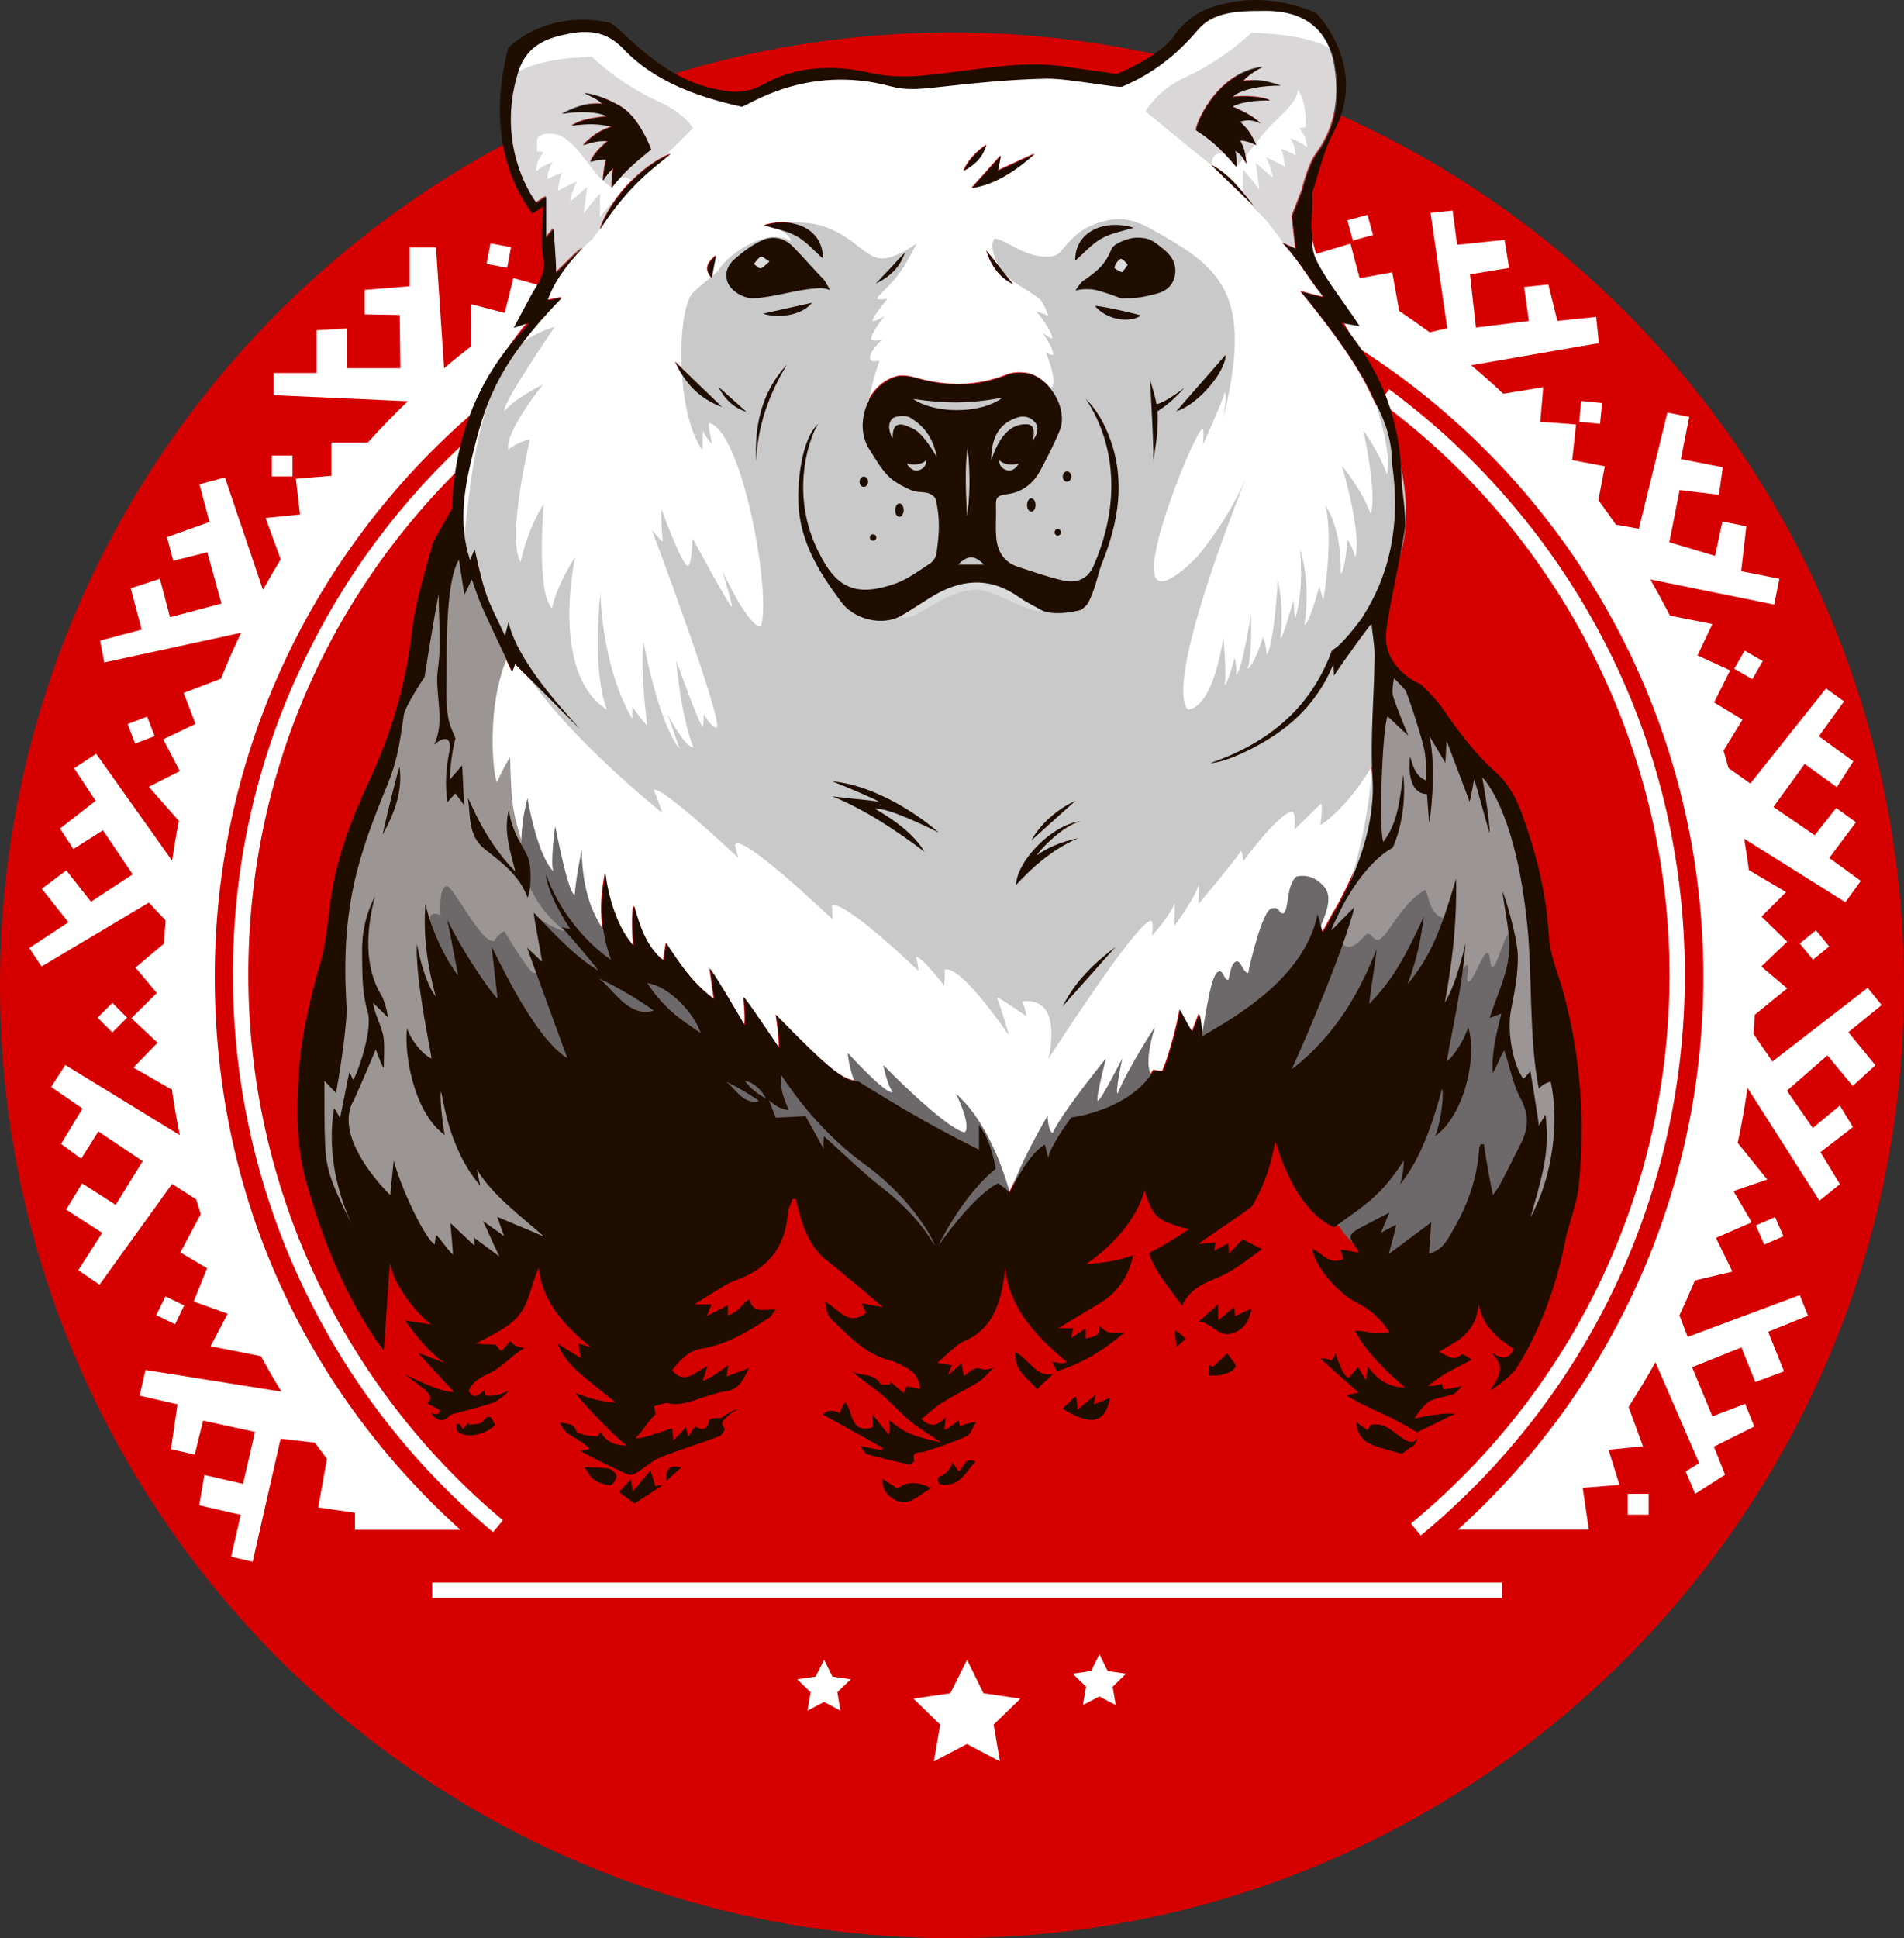 <?xml version="1.0" encoding="utf-8"?> <svg xmlns="http://www.w3.org/2000/svg" xmlns:xlink="http://www.w3.org/1999/xlink" version="1.1" id="Слой_1" x="0px" y="0px" viewBox="0 0 1481.4 1507.6" style="enable-background:new 0 0 1481.4 1507.6;" xml:space="preserve"><rect x="0" y="0" width="1481.4" height="1507.6" fill="#333333" stroke="none"/> <style type="text/css"> .st0{fill:#D70000;} .st1{fill:#FFFFFF;} .st2{fill:#C9C9C9;} .st3{fill:#9B9693;} .st4{fill:#9B9595;} .st5{opacity:0.34;fill:#8F8989;} .st6{fill:#6D696A;} .st7{opacity:0.34;fill:#FFFFFF;} .st8{opacity:0.74;fill:#1F0D00;} .st9{fill:#1F0D00;} .st10{opacity:0.34;enable-background:new ;} .st11{fill:#8F8989;} .st12{opacity:0.74;enable-background:new ;} </style> <g> <g> <path class="st0" d="M740.7,1507.6c409.1,0,740.7-331.8,740.7-741.1c0-409.3-331.6-741.2-740.7-741.2C331.6,25.3,0,357.1,0,766.4 C0,1175.7,331.6,1507.6,740.7,1507.6z"></path> </g> <g> <path class="st1" d="M1021.6,205.6c-1-1.1-1.9-2.3-2.7-3.6c0,0,0,0,0,0C1019.8,203.3,1020.7,204.5,1021.6,205.6z"></path> </g> <g> <path class="st1" d="M421.4,222.4c-0.5,0.5-0.9,1.2-1,2.1c-0.6,3.6-1.6,7-2.6,10.5c-0.2,0.6-0.3,1.1-0.5,1.7 c-0.2,0.6-0.3,1.1-0.5,1.7c-0.6,2.2-1.1,4.3-1.5,6.5c0,0.1,0,0.2,0,0.3c-3.9,4.2-7.7,8.5-11.3,13.2c-15,19.6-27.3,40.3-36.5,63.1 C244.7,427.8,167.1,584.7,167.1,759.8c0,175.1,73.8,324.1,191.1,430.2h-82v-13.3l-28.6-4.1l6.8-37.8c-3.2-4.2-6.3-8.4-9.4-12.6 l-26.7-3.1l-21.7,95.7l-16.8-3.9l7.5-32.6l-32.3-7.4l4-23.6l30.1,6.9l9.3-40.4l-40.4-8.8l-6.5,26.5l-18.5-4.3l5.1-34.8l-29.5-6.8 l4.6-20l105.8,16.9c-5.6-9-10.9-18.3-16-27.6l-39.2-7.7l13.3-25.3l-26.4-9.5l10.4-25.9l-20.8-12.3l15.9-29.8 c-1.2-3.8-2.3-7.6-3.5-11.4l-18.8-12.1l-56.5,78.4l-16.5-11.3L79.5,959l-28-18.1l12.4-20.4L90,937.2l21-34l-34.5-23.1l-13.3,21.2 l-15.7-11.5l16.7-27.5l-24.4-16.8l11-17.1l89.1,54.6l0,0.1c-2.6-12.5-4.7-25.1-6.5-37.9l0.1,2.3l-29.7-17.1l18.8-19.3L102.2,792 l19.8-19.6l-16.6-19.8l22.4-18.8c0.2-6,0.5-11.9,1-17.9l-13-13.8l-83.5,49.7l-9.5-14.4l30.4-20l-20.7-26.1L51.6,677l19.2,24.4 l32.4-21.3l-23.1-34.3l-23,14.6l-10.4-15.9l27.7-21.6l-16.7-25.3l17.1-11.3l59.1,83.2c1.5-10.4,3.2-20.7,5.3-30.9L115.8,612 l24.1-12.2L127,575.1l25.1-12l-9.2-24.1l29-11.1c4.9-12.2,10.1-24.1,15.8-35.9l-0.1,0.2L81.1,515.3l-3.2-17l32.3-8.6l-8.5-32.1 l22.7-7.4l7.9,29.9l40-10.6l-11-39.9l-26.5,6.6l-4.9-18.4L163,406l-7.8-29.3l19.8-5.3l29.6,87.4c4.4-8,9-15.9,13.8-23.7 l-11.8-32.2l26.8-2.7l-3.2-27.8l27.7-2.3v-25.9h28.2l-0.2,0.3c10.4-11.5,21.2-22.7,32.4-33.4l-1.1,1l-104.3-4.7v-17.3h33.4v-33.2 l23.8-1.4v30.9h41.4l-0.5-41.4l-27.3-0.5v-19l35-2.8v-30.3h20.5l6.3,94l-1,0.9c7.1-6.1,14.4-12,21.9-17.8l0.2-32.9l26.1,6.8 l6.7-27.1L421.4,222.4L421.4,222.4z"></path> </g> <g> <path class="st1" d="M227.6,354.3h-16.2v16.3h16.2V354.3z"></path> </g> <g> <path class="st1" d="M114.5,557.4l-15.2,5.8l5.8,15.2l15.2-5.8L114.5,557.4z"></path> </g> <g> <path class="st1" d="M397.6,192.3l-16-3l-3,16l16,3L397.6,192.3z"></path> </g> <g> <path class="st1" d="M87.4,780.1l-11.5,11.5l11.5,11.5l11.5-11.5L87.4,780.1z"></path> </g> <g> <path class="st1" d="M128.7,1008.4l-7.1,14.6l14.6,7.1l7.1-14.6L128.7,1008.4z"></path> </g> <g> <path class="st1" d="M1410.6,746.5l12.6-10.3l-10.3-12.6l-12.6,10.3L1410.6,746.5z"></path> </g> <g> <path class="st1" d="M1363.4,528.3l8.1-14.1l-14.1-8.1l-8.1,14.1L1363.4,528.3z"></path> </g> <g> <path class="st1" d="M1372.7,968.1l14.9-6.5l-6.5-14.9l-14.9,6.5L1372.7,968.1z"></path> </g> <g> <path class="st1" d="M1266.5,1178.2h16.2V1162h-16.2V1178.2z"></path> </g> <g> <path class="st1" d="M1244.9,329.7l1.6-16.2l-16.2-1.6l-1.6,16.2L1244.9,329.7z"></path> </g> <g> <path class="st1" d="M1421.8,820.9l-31.5,27.5l20.1,29l21.1-17.4l10.2,16.7l-25.3,19.5l15.1,24.9l-15.9,12.9l-56-87.8 c-2,14.4-4.6,28.7-7.6,42.8l23,28.5l-26.3,9l14.2,24.3l-27.8,12.1l12.8,26.2l-29.2,6.9c-3.8,9.1-7.8,18.2-12,27.1l6.4,16.8 l87.2-32.5l6.4,16l-31,12.5l12.3,30.8l-22.3,8.3l-10.8-26.9l-38.4,15.4l15.8,38.2l25.5-9.7l7.1,17.6l-31.4,15.7l8.7,21.8 l-23.3,14.9l-7.4-17.4l10.5-6.5l-34-78.5c-6.6,11.8-13.6,23.4-20.9,34.8l11.2,30.6l-26.8,2.7l8.5,27.3l-28.6,2.3l4.8,32.6h-102 c117.4-106,191.1-259.5,191.1-430.2c0-205.6-107-386.1-268.3-489c-0.1-0.4-0.3-0.8-0.5-1.2c-6-9.9-12.7-19.5-15.9-30.7 c-0.5-1.6-1.5-2.5-2.7-2.9c-1-4.5-2.2-9-3.4-13.5c-0.6-2.2-2.4-3.1-4.2-3.1c-0.6-0.8-1.2-1.5-1.8-2.3c0-0.2,0-0.4,0-0.6 c0-1.8-0.9-3-2.1-3.6c0.2-1.2-0.1-2.5-1.2-3.6c-0.7-0.7-1.4-1.4-2-2.2c-0.2-0.3-0.4-0.5-0.7-0.8c-0.2-0.3-0.4-0.5-0.7-0.8 c-1-1.1-1.9-2.3-2.7-3.5c-0.3-0.4-0.6-0.9-0.8-1.3c0-0.2-0.1-0.4-0.1-0.7c2.2-0.9,3.9-3.5,2.6-6.3c-2.4-5.2-2.7-10.9-2.6-16.5 l5.8,20.4l26.7-8l7.1,26.9l25.4-4.6l5.4,30.1c8,5.3,15.9,10.9,23.7,16.6l13.7-3.2l-13-89.7l17.2-1.8l3.5,26.6l36.9-3.8l3.5,21.8 l-30.4,5l4.6,41.4l41.2-5.1l-3.7-26.4l18.9-2l7,28.3l30.2-3.1l2.1,20.4l-99.4,17.2l-0.1-0.1c8.6,7.2,16.9,14.6,25.1,22.3l31.1-5.1 l-2.3,26.9l27.8,2.1l-3,27.7l25.4,4.8l-5,26.4c4.7,6.4,9.3,12.8,13.8,19.3l-0.2-0.3l17.9,3.2l22.2-90.4l17,3.4l-6.5,32.8l32.6,6.4 l-3,21.4l-30.6-3.7l-8,40.6l35.6,10.6l5.7-26.7l18.6,3.7l-4,34.9l29.7,5.9l-4,20.1l-96.4-19.6c5.3,9.3,10.4,18.7,15.3,28.2l33,6.5 l-11.6,24.4l25.4,11.7l-12.5,24.9l22.1,13.4l-14.7,24.1l-0.2-0.6c1.4,4.7,2.7,9.4,4,14.1l17,12.1l58.9-74l14,10.1l-19.6,27.1 l26.9,19.5l-12.9,20.1l-25-18.1l-24.3,33.5l32.1,22l16.7-21.2l15.4,11.1l-20.8,27.8l24.6,17.8l-12,16.6l-78.8-49.4 c1.4,8.1,2.6,16.2,3.7,24.4l28.9,17.1l-19.1,19.1l20,19.5l-20.1,19.3l20.1,17l-25.3,20.6c-0.2,5-0.5,10-0.9,14.9l14.7,21.4 l74.1-57.3l10.9,13.4l-25.9,21.1l21,25.7l-17.6,16.1L1421.8,820.9L1421.8,820.9z"></path> </g> <g> <path class="st1" d="M1068.3,182.8l-4.3-15.7l-15.7,4.3l4.3,15.7L1068.3,182.8z"></path> </g> <g> <path class="st1" d="M383.6,1191.8C255,1084,181.2,926,181.2,758.2c0-79.2,16-155.8,47.7-227.6c30.6-69.4,74.1-131.2,129.5-183.5 l8.2,8.7C254.8,461.5,193.2,604.4,193.2,758.2c0,164.2,72.2,318.8,198.1,424.4L383.6,1191.8z"></path> </g> <g> <path class="st1" d="M1105.4,1194.4l-7.6-9.3c127.9-105.6,201.2-261.2,201.2-426.9c0-175.1-84.2-341.7-225.3-445.7l7.1-9.7 c69.8,51.5,127.7,119.3,167.4,196.2c20.3,39.2,35.9,80.8,46.4,123.7c10.8,44.1,16.3,89.7,16.3,135.5 C1311,927.5,1236.1,1086.5,1105.4,1194.4z"></path> </g> <g> <rect x="336.3" y="1231" class="st1" width="832.2" height="12"></rect> </g> <g> <path class="st1" d="M752.4,1291.1l12.8,26l28.7,4.2l-20.8,20.2l4.9,28.6l-25.7-13.5l-25.7,13.5l4.9-28.6l-20.8-20.2l28.7-4.2 L752.4,1291.1z"></path> </g> <g> <path class="st1" d="M855.4,1286.8l6.4,13l14.3,2.1l-10.4,10.1l2.4,14.3l-12.8-6.7l-12.8,6.7l2.5-14.3l-10.4-10.1l14.3-2.1 L855.4,1286.8z"></path> </g> <g> <path class="st1" d="M641.2,1291.1l6.4,13l14.3,2.1l-10.4,10.1l2.4,14.3l-12.8-6.7l-12.8,6.7l2.4-14.3l-10.4-10.1l14.3-2.1 L641.2,1291.1z"></path> </g> <g> <path class="st1" d="M752,401.1c3.2-22.1,1.7-40.8,0.4-53.7C750.9,360.3,750.4,370.1,752,401.1z"></path> </g> <g> <path class="st1" d="M755.3,433.1c-5.2,0-10,5.7-10,5.7h20C765.3,438.8,760.3,433.1,755.3,433.1z"></path> </g> <g> <path class="st1" d="M798.1,329.5c5.7,0,6.8,5,5,12.7c3.2-4.9,4-6.8,3.4-11.5c-3.2-6.1-9.2-8.5-15.6-6.4 c-11.3,3.7-20.3,12.3-20.3,33.2C779.7,329.6,793.3,329.5,798.1,329.5z"></path> </g> <g> <path class="st1" d="M710.1,309.9c15.9,11.3,51.9,12.3,69.6-1C753.7,313.8,735.7,313.8,710.1,309.9z"></path> </g> <g> <path class="st1" d="M705.1,360.2c0,0,2.8,6,8.3,5.4c4.9-0.9,7.2-4.7,6.7-8C714.5,363.1,705.1,360.2,705.1,360.2z"></path> </g> <g> <path class="st1" d="M707.7,324.4c-3.2-2-11.7-1.4-14,1c-2.8,3-3.4,7.6,0.2,15.2c1,0.1-2.5-17,14.1-8.4c1.6,0.8,7.5,0.9,20.5,22.9 C724.8,336.4,714.9,328.9,707.7,324.4z"></path> </g> <g> <path class="st1" d="M777.2,357.6c-0.5,3.3,1.7,7.2,6.7,8c5.5,0.6,8.3-5.4,8.3-5.4S782.8,363.1,777.2,357.6z"></path> </g> <g> <path class="st1" d="M591.6,199.2c-2.2,1.1-3.7,3.7-5.5,5.7c1.8,1.2,3.8,3.7,5.3,3.4c2.1-0.4,3.8-2.8,6.9-5.3 C595.1,201.1,592.6,198.7,591.6,199.2z"></path> </g> <g> <path class="st1" d="M871.8,200.9c-4.1,2.1-5.1,7.1-5.1,7.1s2.5,2.3,6,3.3c2.6-2.7,4.4-5.8,4.4-5.8S874.3,201.5,871.8,200.9 L871.8,200.9z"></path> </g> <g> <path class="st1" d="M564.9,841.4c6.2,4.2,13.3,18.1,25.2,14.6C580.6,849,565.2,841,564.9,841.4z"></path> </g> <g> <path class="st1" d="M503.2,764.3c14.5,22.3,29.7,30.4,41.6,38.9C539.2,787,520.1,766.9,503.2,764.3z"></path> </g> <g> <path class="st1" d="M465.9,761.1c10.5,7.1,22.3,30.5,42.3,24.6C492.3,773.9,466.4,760.4,465.9,761.1z"></path> </g> <g> <path class="st1" d="M579.2,840.3c5.7,7.9,11.5,10.8,16.2,13.8C593.2,848.3,585.7,841.2,579.2,840.3z"></path> </g> <g> <path class="st1" d="M674.2,906.7c-43.7-31.3-66.4-71.1-67.1-71c0.9,11-1.7,8.3,6,27.4c-8.5-1.1-11.2-4.7-15.3-7.5 c1.7,4.4,3.8,9.7,5.3,13.4c6.9-0.4,13.7-0.7,23.2-1.2c3.6,6.5,8.6,15.4,14.2,25.7c-0.6-4-0.2-9.5,0.3-9.9 c15,13.4,29.3,27.6,45.1,39.9c16.1,12.6,30.1,26.7,40.5,44.5C727.2,966.2,710.3,933.3,674.2,906.7L674.2,906.7z"></path> </g> <g> <path class="st1" d="M1035.6,505.4c0.4-1.2,4.3,0.4,23.3-25.2c13.4-20.7,32.5-58.6,23.5-120c-0.1-16.3-4.6-31.8-12.2-46.1 c-4.6-8.6-10.5-29.2-58.6-87.7c0.4-0.4,16.8,4.9,17.6,4c-9.2-11.3-14.7-21.2-23.8-32.6c-1.9-2.3-5.5-6.9-8-9.3l10.2,4.6 c-1.1-9.1-2.8-25.4-2.8-25.4l7.8-20c0.1-0.3,4.6-19.7,11.1-28.5c15.8-21.2,18.8-46.6,13.5-72.7C1027.2,5,988.2,8,979.2,8 c-16.3,0-36.1,0.8-47.5,14.3c-17,20.2-35.3,34.4-59.2,44.6c-3.2,1.4-42.7-6.5-58.7-6.2c-29.3,0.6-58.5,3.7-87.7,6.9 c-11.3,1.2-22.1,2.3-33.2-0.8c-67.2-18.4-113.5,16.4-116.6,15.7c-33-7.3-67.1-19.1-91.3-44.5c-11.6-12.2-24.2-15.8-42.4-12.4 c-16.6,3.1-33.2,8.4-40,29.6c-18.8,59.8,13.7,101.9,14.2,102.1c1.9-1.3,3.8-2.5,7.5-4.9v32c2.6-3,5.6-6.8,5.6-6.8 s2.1,22.8,2.1,34.2c7.3-6.9,19.8-19.9,20.5-19.2c-11,11.5-21.8,25.1-27.1,40.6c11.2-2.2,4.1-0.8,11.2-2.2 c-47.1,48.6-58.3,77-68.2,116.5c-7.2,28.6-13.3,57.5-3.3,87.7l3.6-8.5c8.5,38.5,9.9,38.3,23.6,67.2l2.8-10.5 c7.2,34.4,55.4,81.7,54.7,82.4c-16.5-16.5-32.9-33.1-49.5-49.7l-2.3,5.9c-30.2-63.6-24.1-51.2-31.5-71.8l-5.8,12.1 c-1.6-10.2-2.7-17.8-4.2-27.4c-11,17.8-9.3,72-9.8,98.2c-0.2,9,0.1,23.2,3.2,31.3c1.5,3.9,3.9,9.4,3.9,9.4s-4,14-4.4,32.1 l9.6-11.1l1.5,30.9c-3.2-4.4-6.9-9.1-6.9-9.1l-6.1,6.9c-2-13.6-1.2-26.6,1.6-39.9c1.7-8.5-2.1-13.5-12-4.8 c9.2-18.8,0.3-40.1,3-59.1c2.8-18.9,0.6-38.6,0.6-57.9c-3.9,19.1-11,64.3-11,64.3s-15.7,23.4-16.2,30.1 c-3.2,23.3-5.6,36.5-12.6,53.6c-22.8,55.6-36.8,96.4-31.8,173.5c0.4,8.2-3.3,40.1-8.3,66.4l-9-9.5c0,16-0.1,33,0.5,48.1 c0.7,18.9,3.1,28.5,20.2,62.2c-15.4-34.3-17.1-65.6-13.2-88.9c1.2,0.5,4.1,7.1,4.7,7.4c2.3-10.8,4.9-25.1,7.2-35.6 c3.1,5.8,2,5.1,3.1,5.8c1.9-1.5,15.5-37.5,11.2-52.5c-4.6-16.2-4.1-29.7-4.4-45.9c-0.3-15.3,2.8-30.3,10.1-44.1 c-6.9,25.9-8.4,55.1,4.8,76.7c1.9,3.1,4.9,13.4,5.2,17.4c-3.7-3.5,0,0-11.5-11.3c0.9,8.2,7.1,19.2,8.1,26.9 c1,7.7,0.2,15.7,0.2,23.6c-0.9,0.2-4.1-8.6-6.2-14.2c-4.4,10.1-16,38-18.7,42.5c-10.6,24.1,15.1,56.1,29.9,70.8l2.7-26.8 c7.6,26.7,25.8,62.3,31.9,65.1c0.9-6.5,0,0,1-7.5c3.6,3.3,8.4,11,13.3,15.5c-0.8-9-1.4-15.9-2.1-24.6c7.1,6.7,12.5,11.7,18.8,17.7 v-6c6.1,4.5,11.9,8.8,19.3,14.3c-4.9-9.8-9-20.1-12.8-27.6c16.5,11.8,12.3,8.8,16.5,11.8c-5.4-15-3.4-9.8-5.4-15 c12.4,5.2,23.4,9.8,36.4,15.3c-19.5-17.3-39.3-31.1-52.2-52.2c0.9,4.2,1.8,8.4,2.6,12.6c-25.1-29.4-28.7-68.3-30.5-72.9 c-1.2,0.4,0.6,22.5,2.9,33.5c-24-17.1-31.8-63.2-29.3-83c2.5,8.3,10.9,19.6,18.9,23.6c1,0.5-12.6-59.2-11.3-89.3 c5.6,28.6,13.9,40.8,14.6,40.6c-6.3-23.4-9.8-46.9-7.9-71.6c6.8,30.2,24.4,55.8,25.5,55.4c-2.9-13.6-5.6-29.5-8.5-43.2 c13.9,29.1,37.7,61.7,39.1,61.2c-1.1-10.4-3.5-29.4-4.6-39.8c0.9-0.3,31.6,69.9,58.9,86.4c-9.7-26.6-20.3-55.6-31.4-86 c4.8,4.6,8.2,7.7,11.6,10.9c0.5-0.6-6.9-37.6-6.2-37.9c15.8,15.9,30.6,32.9,49.8,44.7c0.5-0.5-18.4-23.1-28.1-33.6 c1.9,0.4,4.2,1,6.6,1.5c-12.8-19.5-18.7-35-18.8-42.5c8.8,25.5,28.4,51.3,50.5,66.4c-8.1-23.1-9.1-41.5-4.3-66.9 c2.2,16.9,8.5,41.4,22.2,56.3c-1.7-12.3-1.1-30.8,0.3-31c4.1,15,9.8,32.3,22.8,42.2c0.7-4.7,1.4-9,2.1-13.4 c10.9,16.4,21.2,31.8,37.3,43.4c-1.2-8.4-2.2-15.9-3.3-23.4c0.9-0.3,18.4,28.8,26.8,43.5c1.1-0.4,0.3-14.4-0.5-21.3 c1.1-0.4,27.3,38.9,27.3,38.9c1.1-0.4-0.5-15.9-2.1-25.3c43.1,44.2,52.5,50.9,63.9,51.6c56.5,35.5,82.9,47.3,93.8,53.1v-19.2 c4.1,6.2,8.8,12.2,13.1,34c-17,13.3-35.6,40.7-44.7,60c29.5-42,46.5-48.7,46.5-48.7s4.9,3.2,9.2,7.3 c14.2-30.9,27.1-37.4,27.1-37.4s2.2,8.6,2.6,10.1c2.6-10.9,18.1-31.2,18.1-31.2s45.2-5.3,64.2-36.6c3.1,0.3,6.7,1.3,7.1,0.5 c3.1-6.1,10.3-30.2,13.3-47.4c1.1,1.5,8.6,16.6,9.8,16.6c1.7-4.4,3.4-8.7,5-13.1c1.5,0.3,2.6,16.7,2.6,16.7 c25.9-15.3,79-44.8,89.5-94.8l3.9,14.4c1.9-2.4,5-8.7,7.8-13.7c1.9-3.4,34.3-54.2,31-106.4c-2-31.4,1.2-63,1.6-94.5 c0.1-8.5-1.6-17.1-2.4-25.6c-0.8,0-20.1,26.6-29.2,40.3c-0.2-3.2-0.3-6.1-0.5-9.1c-8.4,20.6-21.3,37.1-38.8,50.4 c-17.6,13.4-45,26.4-57.4,26.4C995.7,574.1,1022.1,541.5,1035.6,505.4L1035.6,505.4z M297.3,648.9c3.7-17.6,12.5-52.6,13.2-52.5 C313,615.3,306.4,632.4,297.3,648.9z M410.1,697.8c-6.4-17.7-20.4-27.3-33.7-38c-12.5-10.1-10.6-25.5-12.7-39.2 c0.9-0.4,11.5,31.3,36.9,57c-3.5-14.2-9.7-31.9-5-48.2c2,18.2,11.8,28.9,15.2,38.3C413.4,674.8,412.9,694.3,410.1,697.8 L410.1,697.8z M881.7,176.8c-8.5,2.7-17.7,4.2-25.2,8.5c-7.6,4.3-13.6,11.4-20.3,17.2C835.6,181.8,856.3,169.3,881.7,176.8 L881.7,176.8z M829.8,366.2c1.8,0,3.3,1.8,3.3,4s-1.5,4-3.3,4c-1.8,0-3.3-1.8-3.3-4S827.9,366.2,829.8,366.2z M804.8,119.3 c-14.3,12.5-29.5,23.5-49,26.7c7.5-8.4,15.1-16.8,22.6-25.2c-0.8,4.1-1.3,6.5-2.3,11.7C786.1,127.9,795.3,123.6,804.8,119.3 L804.8,119.3z M787.9,220.7c-10.1-5.1-16.7-13.4-20.6-26C774.6,204,781.2,212.3,787.9,220.7z M767.2,112.4 c-2.9,9.1-8.6,15.6-17.8,20.2C753.7,123.3,760.3,117.3,767.2,112.4z M703.7,196.1c-3.6,10.7-10.9,18.5-22.7,24.2 C689,211.6,696.3,203.9,703.7,196.1z M671.7,370.3c1.8,0,3.3,1.8,3.3,4c0,2.2-1.5,4-3.3,4c-1.8,0-3.3-1.8-3.3-4 C668.3,372.1,669.8,370.3,671.7,370.3z M639.9,200.7c-6.7-5.9-12.7-12.9-20.3-17.2c-7.6-4.3-16.8-5.8-25.2-8.5 C619.7,167.4,640.4,179.9,639.9,200.7L639.9,200.7z M556.7,198.5c-1,5.2-2,10.4-3.4,17.5C548.2,209.4,549,205.3,556.7,198.5z M453.4,112.6c9.1-9.5,15.2-11.8,22.3-14.5c-10.5-2.1-17.2-2.5-31.3-0.7c6.4-3.5,9.7-5.2,27.5-7.2c-7.2-3.8-21.5-4.3-35-2 c15.3-7.6,21.9-8.2,31.2-7.8c-3.1-3.6-9.1-5.6-13.6-8.3c11.3,1.6,20.7,6.1,28,10.3c10.9,6.3,19.3,21.8,23.8,33.5 c-16.4,13.3-22,18.9-30.7,29.7c0-4.8,0.5-10.8,1.2-15.2c-3.2,3.2-4.8,4.8-8,9.8c0.4-5.9,1.5-13.6,2.7-16.4 c-4.6,0-5.8-0.1-12.4,1.8c2-4.7,5.5-9.4,13.5-16.2C465.5,109.3,462,109.8,453.4,112.6L453.4,112.6z M466.4,178.2 c8.4-24.4,32.7-49.7,55.3-59C510.1,128.9,489.1,142.9,466.4,178.2z M525.2,281.2c12.9,12.5,24.6,23.7,36.3,35 C544.8,310.2,533.1,298.9,525.2,281.2z M558.5,300.4c7.8,7,14.8,13.3,21.9,19.6C570.6,316.9,563.6,310.5,558.5,300.4z M566,219.9 c-3.2-7.5-0.1-14.1,5.2-18.7c6.5-5.7,13.7-11.2,21.5-14.6c8.4-3.7,17.1-2,24.1,5.2c8.9,9,14.7,16.2,23.6,25.2c1.4,1.5,5,8.3,5,8.3 s-5.3-2.1-10-1.3c-17.2,1-31.7,6.7-48.9,7.7C578.8,232.1,568.9,226.6,566,219.9L566,219.9z M588.1,358.8 c-1.6-28.3,4.2-54.2,23.9-75.7C597.9,306.5,588.8,331.3,588.1,358.8z M593.4,243.6c13.9-3.1,25.6-5.8,38-8.5 C624.9,243.7,607.4,248,593.4,243.6z M719,662.2c-22.7-17.1-46.5-32.8-71.8-43.2c10,1.5,26.3,2.7,36,4.1 c0.2-0.6-24.7-11.4-36-15.7c28.1,2.2,61.5,21.2,82.8,39.8c-8-3.9-40-19.8-49.5-18.5C694.7,637.1,709.7,647.2,719,662.2z M790.1,688c0.7-18.4,27.5-46.7,50.2-49.6c-15.8,4.2-34.4,25.7-33.9,26.4c7.9-5.5,17.3-10.1,32.3-13.3 C817.9,660.2,801.4,675.7,790.1,688z M802,653.4c6.7-12.5,20.1-24.5,34.4-30.9C825,632.7,813.7,642.8,802,653.4z M826.3,782.6 c10.1-20.1,24.9-33.9,41.3-46.4C854.2,751.2,840.8,766.2,826.3,782.6z M857.1,437.2c-2.5,6.1-3.8,12.7-5.9,19 c-1.4,4.3-3,8.6-5.2,12.5c-1.2,2.2-5.5,5.3-5.5,5.3s-20.9,5.6-31.2-0.2c-5.8-3.3-11.9-6.2-17.3-10c-20.3-14.4-41.3-14.4-62.5-3 c-10.1,5.4-19.3,12.4-29.3,17.9c-14.6,8-36.2,2.6-46.1-10.8c-15.6-20.9-29.6-42.6-32.8-69.4c-2.6-21.6,2-59,15.1-69.3 c-3.7,2.9-26.5,53.2,2.6,104.6c12.7,23.7,28.1,29.9,57.2,19.6c9.6-3.4,18.2-10,26.9-15.6c2.4-1.5,4.5-4.8,5-7.8 c2.6-17.3,2.6-28.4-0.5-41.9c-0.5-2.1-3.6-4.3-5.9-5c-4.3-1.3-9.3-0.5-13.3-2.3c-6.4-2.9-13.1-6.1-17.8-11 c-5.9-6-10.2-13.7-14.8-20.9c-12.4-19.6-1-50,21.5-56.3c4.7-1.3,10.6-0.2,15.5,1.2c23.9,6.8,47.3,6.7,70.6-2.6 c4.2-1.7,9.4-1.9,14-1.4c18.2,2,33.6,27.6,26.6,44.6c-4.4,10.6-9.7,20.8-15,30.9c-5.6,10.6-14.5,17.3-26.4,18.7 c-8,0.9-8.4,3.4-8.2,9.4c0.3,8-0.4,16.1,0.2,24c0.9,10.9,5.9,19.4,16.9,23c11.6,3.8,23.2,7.9,35.1,10.6 c11.2,2.5,19.6-1.6,23.8-11.4c33.5-77.2-4.4-126.7-6.1-129.8c8.6,8.5,14.2,18.7,18.4,29.8C875.4,373.1,869.8,405.3,857.1,437.2 L857.1,437.2z M676.8,416.2c0.8-1.1,2.4-1.4,3.5-0.6c1.1,0.8,1.4,2.4,0.6,3.5c-0.8,1.1-2.4,1.4-3.5,0.6 C676.3,418.9,676,417.4,676.8,416.2z M696.1,396.4c0-2.9,1.5-5.2,3.3-5.2s3.3,2.3,3.3,5.2c0,2.9-1.5,5.2-3.3,5.2 S696.1,399.3,696.1,396.4z M824,415.7c-1.1,0.8-2.7,0.6-3.5-0.6c-0.8-1.1-0.6-2.7,0.6-3.5c1.1-0.8,2.7-0.6,3.5,0.6 C825.4,413.3,825.2,414.9,824,415.7z M805.4,392.4c0,2.9-1.5,5.2-3.3,5.2c-1.8,0-3.3-2.3-3.3-5.2s1.5-5.2,3.3-5.2 C803.9,387.2,805.4,389.5,805.4,392.4z M851.6,237.7c0.3-0.9,23.6,3.8,35.9,7.3C877,251.6,860.1,247.7,851.6,237.7z M871.8,231.7 c-5.4-2.2-11.1-4.1-17.3-5.9c-9.3-2.8-18.1-0.2-18.1-0.2s4.3-7.1,6.7-8c11.3-8,16.4-12.3,21.4-24.4c1.9-4.5,13.9-8.7,18.9-8.7 c10.6-0.2,13.3,2.3,21.6,9c6.2,5,10,11.2,8.9,19.4c-1.1,8.1-6.6,13.1-13.8,15C891.5,230.1,886.5,231.7,871.8,231.7z M900.3,319.6 c0.2,10.4,0,18.6-3.4,37.8c-0.1,1-0.1,1.6-0.3,1.6c0.1-0.5,0.2-1.1,0.3-1.6c0.5-9.6-2.4-59.5-2.6-62.1c0-0.1,0-0.1,0-0.1 c0,0,0,0,0,0.1c0.3,1.1,3.3,9.1,5.1,18.6c1.6,0.3,8.3-2.4,21.6-12.4C912.4,311.1,906,315.9,900.3,319.6L900.3,319.6z M914.8,319.6 c12.8-14.6,25.8-29.5,38.4-43.9C953.4,289.2,931.1,314.9,914.8,319.6z M942.2,128.1c14.4,7.2,23.4,20,33.1,31.9 C964.3,149.4,953.2,138.8,942.2,128.1z M987.6,77.8c-20.1-0.3-28.9,4.3-28.8,4.9c10.5,4.4,17.2,8.4,21.8,13 c-5.2-2.4-9.8-3.4-16.1-1.4c6.6,6.3,7.9,8.2,12.8,18.2c-4.8-2.1-7.4-3.2-12.6-3.6c2.9,5.8,3.9,8.7,4.9,18.1 c-3.2-5.5-4.3-7.2-8.7-10c0.9,3.4,1.2,8.6,0.9,12.5c-2.9-2.7-12.8-16.7-31.3-28.3c-1.8-1.1,13.9-44.4,51.7-49.5 c-8,3.8-12.8,8-15.2,10.8c12.9-0.6,13.3-1,29.3,3.6c-28.3,0-37.6,8.3-37.5,8.9C976.7,73.3,987.7,77,987.6,77.8z"></path> </g> <g> <path class="st2" d="M969.8,370.7c0.2-0.6,0.4-0.9,0.4-0.9S970,370.1,969.8,370.7z"></path> </g> <g> <path class="st2" d="M1213.5,802.3c-11.6-95.1-17.7-143.1-29.7-163.8c-37-64-83.9-105.4-83.9-105.4c-8.7-9.1-23.8-19-22.3-45.9 c0.8-14.1,4.9-37.6,9.1-48c25.5-63-24.4-149.2-24.4-149.2s22.2,57.9,16.8,78.9c-6.4-17.9-18.3-34-18.3-34s11.2,51.7,5.5,64.6 c-5.9-17.4-22.3-37.3-22.3-37.3s15.7,52,10.5,71.4c-1.9-7.8-5.9-13.6-5.9-13.6s-2.5,25.9-5.5,26.2c0.9-36.7-11.9-53-11.9-53 s6.7,21-1.5,73.2c-0.5,0-3.2-10.2-3.2-10.2s-8.1,30-11.6,29.8c5.3-35.9-3.5-58.5-3.5-58.5s3.6,30-3.6,53.4 c-0.8,0-1.4-14.3-1.4-14.3s-8.1,30-10.2,29.8c3.1-24.9-2-45.3-2-45.3s-2.4,47-8.6,58.5c-0.2-6.4-2.9-14.3-2.9-14.3 s-6.5,22-12.1,25c3.9-10.6,2.7-42.1,2.7-42.1s-6.7,43-11.6,47.1c1-4.1-1.1-13.6-1.1-13.6s-5.8,21.4-7.7,21.2 c1.5-11.6-1.1-37.3-1.1-37.3s-7,54.1-27.5,56.4c-18.8-21.1,40.5-168.6,45.6-181.1c-2,4.9-13.2,30.6-35.8,59 c-5.2,6.6-25.4,26-33,21.6c-15.7-9.2,30.1-119.2,34.6-117.8c1.4,0.4,0.2,12.3,0.2,12.3s13.9-30.6,17.3-41.2c0.8,6,0.9,4.4-1.4,20 c24.1-97.1-2.4-117-56.2-146.7c-5.5-3-17.7-9.8-31.8-7.1c-19.2,3.8-26.6,10.4-38.5,24.5c-2,2.4-4.9,3.9-8.1,4.1 c-19.7,1.3-33.5-12.7-43.2-14.1c-3.8,3.5-1.2,13.6,2.2,19.7c7.2,12.8,16.5,16,32.6,27.1c4.5,5.6,6.8,13.2,6.8,13.2l-9.3-3.4 c0,0,13.2,16.1,12.3,21.2c-0.7,0.6-7.5-4.5-7.5-4.5s8.6,11.8,8.2,17.1c-0.9,0.8-5.7-1.8-5.7-1.8s9.7,22.1,4.5,27.5 c-3.5,3.7-13.4-4.1-26.1-4.3c-12.4-0.3-16.4,4.4-27.7,7.3c-28.2,7.1-39.5-13-61.1-4.8c-16,6.1-23.7,22.4-26.1,20.6 c-4.9-6,7.2-39.9,7.2-39.9s-6.3,1.6-7-0.7c-2.9-4.9,8.9-15.5,8.9-15.5s-7.1,1.4-8.4-0.5c-0.3-4.9,10.5-18,10.5-18s-8.2,5-9.3,3.9 c-1.6-1.6,11.5-17.3,11.5-17.3s-7.1,1-7.9,0c-1.3-1.6,11.4-10,20.9-25.4c3.7-6.1,10-17.8,10-17.8s-12.5,9.3-23.5,11.5 c-15.5,3.2-22.6-15.6-49.1-24.6c-19.3-6.5-41.5-0.6-41.5-0.6s15.5,5.7,16,11.9c0.1,1.4-8.1-8.3-29.3,1.1 c-11.1,4.9-22.9,14.1-27.5,22.3c-0.5,0.9-12,10-18.9,16.3c-13.2,12-14.4,93.5,6.7,122.7c0.4,0.5,0-16.2,0.9-13.9 c1.2,3.6,6.8,9.6,6.8,9.6s-4.2-17-2-16.4c25.4,7.1,48.2,132.3,40,157.9c-9.4,2.1-30-42.8-30-42.8s8.3,27.3,7.3,27.8 c-1.5,0.6-30.5-53.2-30.5-53.2s-0.8,20.9-3.6,21.4c-4.4,0.8-20.7-44.3-20.7-44.3s-0.3,14.5,1.1,24.7c0.4,2.9-8.6-8.6-8.6-8.6 s56.3,149.8,50.5,154.2c-6-2-10-10.9-10-10.9s-0.1,9.3-0.9,9.6c-2.2,0.6-20.5-51-20.5-51s2.9,40.3,13.2,67.4 c-6.4,0.3-20-25.5-20-25.5s9.9,27.4,9.1,26.4c-17.1-22.1-27.8-83-27.8-83s-2.9,19.4,2.8,64.3c0.4,3.1-11.4-13.6-11.4-13.6 s0,9.3-0.2,9.3c-24.3-42.1-24.7-98-24.7-98s-7.2,59.4,5.1,90.9c-45-28.5-24.8-118.9-24.8-118.9s-14.3,21.5-18,40 c-12.5-12.2-6.5-81-6.5-81s-11.4,16-18,45c-11-19.6,7.3-95.4,7.3-95.4s-9,1.5-16.8,8c-2.8-14.2,27-50.7,27-50.7 s-21.8,10.5-29.8,20.5c-3.7-3.3,38.9-65.3,38.9-65.3s-17,4.4-28.2,15.1c-32.6,40-37,103.8-42.7,152.4c-7.7,14-16.1,24.6-23.5,47.1 c-8.8,26.6-6.4,48.8-9.2,55.3c-15.1,34.7-42.8,92.5-53.2,149.4c-17.7,97.2-44.2,146.4-22.5,247.7c3,6.4,38.4,64.4,91,67.9 c23.1,1.5,51,3.2,65.5-2.4c20.9-8.1,36.2-30.1,44.6-34.9c41.7-24.4,96.1-43.7,150.8-34.7c29.3,4.8,51.7,20.5,83.9,43 c43,30.1,44.8,45.6,64.4,47.1c23.2-19,46-47.9,110.5-92.1c11.6-8,88.9-60.9,135-34.8c28.2,57.9,26.8,64.7,57.8,82 c14.3,13.6,37.5,35.6,70,36.8c36.6,1.3,69.5-24.6,85.9-51.2C1224.2,927,1226.3,906.9,1213.5,802.3L1213.5,802.3z M790.4,931.9 c-194.2,34-327.4-142.3-343-163.8C391.5,691.6,343,510,400.6,508.6c27.5,54.4,114.7,123.7,114.7,123.7s-3.9-11.7-6.7-17.9 c6.3-3.5,65.8,52.9,65.8,52.9s-1.8-6.9-2.5-9.8c2.2-12.7,75.8,57.6,75.8,57.6s0-5.8-0.5-10.8c9.9-4.5,67.4,50.9,67.4,50.9 s-0.5-6.7-2-10.8c4.9-0.4,22,22.3,22,22.3s0.8-7,0.5-12.5c12.5-4.1,50,51.3,50,51.3s-6.6-23-9.4-29.2 c-1.3-2.8,22.9,14.2,22.9,14.2s-0.8-6.8-3.4-11.6c33.3-4,20.4,44.9,20.4,44.9s67.6-105.4,79.6-107.6c3-0.5,1.1,11.7,1.1,11.7 s14.5-16.1,17.4-24.9c0.7-2.1,0,17.2,0,17.2s16.3-21.7,18.8-31.8c0.5-2,0,14.8,0,14.8s25.3-30.1,32.9-40.9 c1.1-1.6,1.9,7.6,1.9,7.6s25.7-35,36.9-38.4c5.1-1.6,2.9,13.8,2.9,13.8s13-12.6,20.3-19.9c2.3-2.3,0,16.3,0,16.3 s18.4-10.1,40.3-46C1055.7,764.3,937.7,906.1,790.4,931.9L790.4,931.9z"></path> </g> <g> <path class="st3" d="M396.6,507.2c-19.9,41.3-12.3,100.5-9.8,101.1c5.1-11.8,10.1-19.4,10.1-19.4s0.2,15.5,1.5,32.4 c0,0,1.5,19.7,12.5,46.6c22.7,55.7,68.2,85.3,115,139.4c-3.8,40.6-100.3,52.2-99.9,97.8c0.1,17.7,14.7,28.8,8.7,50 c-5.3,18.7-22.1,29.2-26.2,31.6c-41.1,23.7-135.5,4.7-156.5-65.5c-15.7-30.6-11.2-64.6-2.3-132.7c5.4-41.1,8.8-71.9,14.5-90.2 c20.2-64.5,23.8-64.2,33.1-105.5c23.4-58.9,30.1-95.2,39.3-141.6c5.1-10,19.3-38.6,19.3-38.6S353.6,433.1,396.6,507.2L396.6,507.2 z"></path> </g> <g> <path class="st4" d="M1199.4,961.5c16-20.4,18.8-43,21.7-66.7c4.5-36.5-2.4-68.2-7.6-92.5c-4.7-21.6-8.8-31.1-14.1-61.2 c-3-17.3-2.2-17.1-5.8-40.6c-9.8-63.7-17.6-75.7-21.7-81.2c-10.1-13.5-11.9-7-29-26.1c-14.4-16-18.3-26.3-39.1-52.2 c-15.9-19.7-21.1-23-24.6-21.7c-4.6,1.6-5.3,10.8-5.8,21c-2.4,51.7,3.3,74.6-3.6,104.4c-2.1,9.1-4.6,15-9.4,26.8 c-37.3,90.6-94.1,119.9-85.5,158.7c3.7,16.8,14.5,12.2,39.1,41.3c48.3,57.1,29.3,101.4,63.7,122.5 C1111.7,1015,1171.5,997,1199.4,961.5L1199.4,961.5z"></path> </g> <g class="st10"> <path class="st11" d="M539.1,99.6c0,0-5.9-11.3-27.3-20.9c-30-13.5-51.4-34.6-51.4-34.6s-45.7,0.6-60.5,14.6 c-24.1,51.6,15,104.2,15,104.2l9.1-7.5c0,0-5.3,57.3,6.6,63.2c9-10.2,19.2-23.3,30.3-32.5c13.4-17.5,22.3-35,22.3-35 s-12.5,11.4-16.4,18.2v-18.8c0,0-7.6,8.4-12.7,15.8c0.8-5.2,0.8-6.7,2.7-20.8c-6.7,5.6-10.2,9.3-13.3,11.1 c1.8-8.2,5.3-15.5,5.3-15.5s-9.2,4-14.7,7.4c0.7-6.9,1.7-10.4,3.1-14.2c-8.2,3.4-8.7,3.6-11.4,5.2c0.2-8.2,4.4-13.4,4.4-13.4 s-7.3,2.2-13.2,7.2c0.6-7.1,1.7-9.1,5.9-14.9c-3.3-0.4-4.9-0.8-4.9-0.8s-0.9-8.3,0.3-10.2c2.8-4.5,11.7-3.3,12.7-3.2 c10.3,1.4,17.6,10.9,30,27.3c6.5,8.6,14.8,14.6,14.8,14.6s2.5-4.5,6.4-7.6c6.1-2,9.6,2.8,12,3C512.9,127,539.1,99.6,539.1,99.6 L539.1,99.6z"></path> </g> <g class="st10"> <path class="st11" d="M891.3,86.6c0,0,9.5-16.9,30.9-26.5c30-13.5,51.4-34.6,51.4-34.6s49.2,0.6,64,14.6 c17.1,51-13.9,80.9-18.5,104.2c-2.9,0.4-1.3,48-13.3,54c-9-10.2-17.5-25.5-28.6-34.7c-13.4-17.5-27.3-29.8-27.3-29.8 s11.8,10.2,17.2,16.8c0-6.1,0-18.8,0-18.8s7.6,8.4,12.7,15.8c-0.8-5.2-0.8-6.7-2.7-20.8c6.7,5.6,10.2,9.3,13.3,11.1 c-1.8-8.2-5.3-15.5-5.3-15.5s9.2,4,14.7,7.4c-0.7-6.9-1.7-10.4-3.1-14.2c8.2,3.4,8.7,3.6,11.4,5.2c-0.2-8.2-4.4-13.4-4.4-13.4 s7.3,2.2,13.2,7.2c-0.6-7.1-1.7-9.1-5.9-14.9c3.3-0.4,4.9-0.8,4.9-0.8s1.1-19.4-6.1-29c-0.9,12.3-17.1,21.1-29.5,37.5 c-6.5,8.6-18.1,22.5-18.1,22.5s-5.4-7.3-9.3-10.3c-6.1-2-10.2,1.5-10.2,8.9C924.3,114.1,891.3,86.6,891.3,86.6L891.3,86.6z"></path> </g> <g> <path class="st6" d="M363.1,797.9c-24.7-55.3-29.7-69-28.6-82.6c-0.1-7.5,8.2-3.4,8.2-3.4s-1.6-20.8,4.5-22.7 c5.1-1.6,27.2,45.6,37.5,42.8c1.6-4.5,7.7-7.7,7.7-7.7s19.3,32.5,22.8,32.5c20,0-0.1-36,5.3-41.5c7.2,5.1,20.2,10.4,18.5,8.7 c-2.7-2.7-20.2-15.1-29.3-40.3c-9.7-26.8,0.7-62.8,0.7-62.8s7.2,43.8,20.2,56.9c-2.7-5.9,1.4-35.3,1.4-35.3s10.2,53.9,15.2,53.5 c0.5-11.4,5.5-35.5,5.5-35.5s-0.9,21.5,6.8,43.2c1.4,3.9,8.9,23.8,28.2,40.5c13.7,11.9,23.6,13.6,38.6,20.9 c27.4,13.4,32.2,26,60.5,50c38.8,33,86.8,57.9,92.7,51c-19.1-22.7-19.8-47-19.8-47s30.6,33.7,34.8,30.2 c-4.3-5.5-7.3-20.9-7.3-20.9s46.8,48.2,63.2,52.5c5.9-4.2-6.3-30.9-7.3-30.5c20.6,16.8,35.5,51,43,78.9 c4.5-19.8,28.9-61.4,28.9-61.4s0.5,12.1,3.9,13.4c9.1-18.4,41.6-58,41.6-58s-8.3,32-6.4,32.8c2.1,0.8,19.1-32.8,19.1-32.8 s-5.7,26.5-3.6,27.3c8.4-20.7,29.1-51.9,29.1-51.9s-11.6,33.9,0,40.5c6.7,4.3,24-5.4,34.1-19.6c6.1-35.7,9.5-63.3,15.9-64.1 c3.3-0.5,3.7,7.3,7.1,6.6c1.3-6.1,2.6-13.8,6.5-14.3c3.2-0.5,5,9.1,8.9,8.9c1.6-8.6,11.4-49.7,18.4-50.1c5.7-1.8,5.7,4.3,8.6,3.9 c4.7-0.6,2.3-22.2,10.5-28.7c9.1-2,16.2,1.8,21.4,7.7c12.6,14.5-14,41.2-4.5,51.9c5.6,6.3,10.9-0.2,19-6.7 c9.6,6.9,16.7-9,19.9-8.4c2.2,0.4,4,3.8,6.1,4.6c7.4,3.2,17-26.6,38.2-38.7c2.5,1.1,2.5,19.1,14.3,21.8 c14.9,17.5-8.8,69.4-7.5,70.1c6.6,16.1,19-29,25.7-33.7c2.9,0.9-1.4,12.6,1.1,13.2c3.8,0.8,11-23.1,15-22.3 c2.5,0.5,1.5,10.5,3.6,10.9c3.6,0.7,9.9-26.3,13.1-25.8c3,0.5,2.5,23.9,0.5,44.5c-2.2,22.1-4.6,23.2-3.6,34.1 c1.3,15.5,6.7,21.4,13.2,39.6c2.5,7.1,10,28.2,10,46.4c0,31.2-22.2,64.4-53.6,80.5c-7.2,3.7-40.7,20.8-70.9,7.3 c-49.8-22.4-47.7-108.8-72.7-109.2c-14.4-0.2-15.7,28.4-42.7,39.6c-24.9,10.3-38.3-7.9-67.7-6.8c-52.1,2-57.4,60.8-117.3,74.6 c-48.3,11.1-92.9-16-97.7-19.1c-41.2-26-36.6-57.3-71.8-72.3c-35.2-15-52,10.9-100,9.1C432,892.2,391,860.4,363.1,797.9 L363.1,797.9z"></path> </g> <g class="st10"> <path class="st1" d="M874.6,214.5c4.1,0,7.5-3.4,7.5-7.5c0-4.1-3.4-7.5-7.5-7.5c-4.1,0-7.5,3.4-7.5,7.5 C867.1,211.2,870.5,214.5,874.6,214.5z"></path> </g> <g class="st10"> <path class="st1" d="M595,215.8c4.7,0,8.4-3.8,8.4-8.5c0-4.7-3.8-8.5-8.4-8.5c-4.7,0-8.4,3.8-8.4,8.5 C586.5,212,590.3,215.8,595,215.8z"></path> </g> <g class="st10"> <path class="st1" d="M700.7,479.2c10.9,7.1,32.2-21.6,61.9-20.4c13.8,2.3,44.6,20.7,47.3,15.5c1.9-3.9-14.9-20-34.8-26.4 c-22.5-7.2-51.4-2.8-66.8,15C703.5,468.3,698.5,476.8,700.7,479.2z"></path> </g> <g class="st12"> <path class="st9" d="M488.1,1124.7c0,0-0.1,0.1-0.3,0H488.1z"></path> </g> <g> <path class="st9" d="M1216.7,773.1c-4-14.9-10.7-29.7-11.6-44.8c-1.9-33.3-9.8-64.8-21.2-95.8c-4.5-12.3-10.6-23.4-20.4-32.1 c-16.3-14.5-29-31.8-41.3-49.6c-5.5-8-16.7-18.5-16.7-18.5s-29.7-11.6-27-40.6c1.7-18.2,14.6-73.3,14.8-83.2 c0.3-12.9-2.6-25.8-2.9-38.8c-1.2-42.1-15.2-79.3-41.5-112c-1.4-1.8-2.9-3.5-5.3-6.5c5.4,1,9.2,1.7,14.2,2.6 c-1.7-2.7-2.6-4.3-3.7-5.8c-9.3-13.8-19.7-27-27.8-41.5c-7.4-13.2-4.7-19.2-5.3-24.6c-0.3-2.4-1-5-0.8-7c2.3-29.7-1-19.3,2.3-29.7 c4.5-14.2,7.8-28.6,14.8-41.9c28.4-51.1-13-92.9-13-92.9s-31.6-16.2-68.2-8.2c-17,3-30,9.3-41.8,24.3c-9.1,16.2-45.2,31-45.2,31 s-32.3-4.4-36.2-5.1c-29.2-5.1-58.1-0.5-86.9,3.1c-23.2,2.9-45.5,6.6-69.4,1.1c-27.9-6.4-57-5.4-82.7,9 c-14.1,7.9-25.9,6.4-40.7,2.9c-43-10.2-71.2-49.1-79.2-50.9c-31.9-7-60.5,2.7-78.6,19.6c-13.4,51.6-5.5,96.7,18.9,129l8.4-5.6 c-1.1,15.6-1.8,31.6-0.1,39.5c1.6,7.9-0.2,14-3.9,20.4c-1.7,3-3.7,5.9-5.3,8.9c-4.3,7.9-8.6,15.9-13.7,25.6 c5.1-1.7,7.7-2.5,12-3.9c-2.4,3-3.5,4.5-4.7,5.8c-36.2,37.9-53.9,86.4-55.2,138.6l-14.7,25.8c-6.3,23.4-14,46.9-16.7,70.8 c-4.7,41.2-16.4,79.6-33.9,117c-12.8,27.5-23.8,56-28.5,86.4c-2.8,17.9-3.8,36.3-8.8,53.6c-8.2,28.4-14.9,56.8-16.8,86.3 c-1.8,27.9-1.9,56,5.6,82.9c11.9,42.8,28.1,84.1,52.8,121.4c2.4,3.6,5.1,7.1,7.7,10.6c0.6-0.2,4.3-67.2,5.1-67.5 c2.6,16.4,19.6,38.3,31.9,47.5l-20.2-3.2c4.4,6.5,16.3,23.4,30.5,32.9c-5.8-1.8-14.4-5.7-20.5-7.6c8.3,9.4,19.2,20.7,27.8,30.3 c-9.8,0.8-36.5-12.7-38.3-14c9.6,8.8,26.3,16.3,17.4,22.8c2.5,1.3,7.3,3.9,10.1,5.4c-0.7,3.6-2.8,3.8-6.9,2.1 c2.7,5.1,9,8.6,14.7,1.9c0.9-1.1,22.7-5.9,33.6-9.8c3.6-1.3,9.2-5.9,12.1-9.2c-0.6-0.5-8.4,5-18.2,3.6c-0.2-0.8-0.5-2.1-0.9-4.1 c-4.3,3.8-8.4,7.8-12,0.4c3.2-7.5,9.4-10.4,16.1-13.6c10-4.8,16.8-13.4,27.2-19.6c-6.8-1.5-7.6-1.4-10.9-5.5 c-3.1,3-5.4,6.9-7.5,7.8l-3.9-4.9c-15.2-0.9-3.9,0.2-15.2-0.9c15.2-8.1,26.3-13.2,33.7-22.6c7.5-9.4,9.1-23.3,14.9-36.3 c2.9,27.5,21.2,45.9,40.5,61.7l-9.6-2.8l1.8,11.3c-6.2-3.9-11-6.9-18.1-11.3c6.9,17.2,19.5,24.8,45.3,45.9 c-14.9-0.9-24.4-5-31.5-7.5c9.6,12.7,37.3,40,40.4,40.9h0.2c0,0-0.1,0-0.2,0c-8.4,0.1-15.9-2.2-20.8-10.7 c-1.4,2.2-2.2,3.5-2.2,3.5c-4.3-0.2-10.3-0.1-16.3-3.4c-1.8-7.2-8-6-13-7.5c3.4,11.4,16.2,12.4,23.1,20.8 c-2.3,0.4-4.3,0.8-7.2,1.4c2.1,1.7,26,13.8,37,18.4c1.8,0.8,4.9-0.1,6.7-1.3c6.4-3.8,12-9.3,18.8-12c15-6.1,30.5-10.7,45.7-16.4 c2-0.7,4.6-5.6,4.2-6c-4.1-4.3-0.7-6.9,1.9-9.4c2.3-2.2,5.3-3.8,8-5.6c-0.5-0.7-9.3,4-13.1,7c-3.6-0.5-8.8,0.1-9,1.6 c-1.3,8.1-5.6,7.7-10.9,4.8c-1.7,2.6-3.1,4.7-5.3,7.9c-0.8-3.2-1.4-5.1-1.9-7.4c-3.2,3.5-5.9,6.4-9.6,10.4c-0.5-4.8-0.8-7.5-1-9.5 c-9.6,3-27.1,9.4-28.3,7.4c5.5-5.2,9.3-12.7,15.4-18.4c-0.2-1-0.6-3.2-1.2-6.1c4-0.9,7.9-3,11.1-2.3c11,2.3,20.3-2.8,30.2-5.6 c4.6-1.3,9.2-3.2,13.9-3.7c10.2-1,13.9-8.1,18.6-18.2c-7,2.7-12,4.6-17.3,6.6c0.4-2.7,0.7-4.8,1.2-8.8 c-6.8,5.3-18.6,12.8-19.8,11.9c1-3.1,2.1-6.2,3.7-11.1c-9.7,3.9-17.3,15.2-27.6,3.2c5.7-7.3,12.3-15.1,22.8-16.8 c19.9-3.2,36.4-13.3,52.7-24.1c1.7-1.1,2.6-3.2,5.1-6.4c-9.2-0.1-18.1,3.2-20.3-7.9c-6.8,3.3-7.4,9.6-16.9,12.4v-7.9 c-5.2,2.7-9.9,5.1-16.4,8.5c1.9-4.4,2.6-6.2,3.8-9.1h-13.4c7.6-4.7,15.1-9.5,22.6-14.1c2.7-1.7,5.6-3.3,8.6-4.3 c25-8.6,39.5-25.2,41.4-52.2c0.3-3.9,2.5-7.6,3.8-11.4l2.4,0.1c4.5,18,8.8,35.9,24.6,48.2c14.3,11.1,28,23.2,43.3,35.9 c-6.1-1.1-11.2-2.1-16.8-3.1c1.5,2.9,2.6,5.2,3.8,7.4c-14.5,11.4-21.5-3.5-32.1-8.4c0.8,5.2,1.7,10.6,4.8,13.5 c13.8,12.8,26.5,27.4,46,32.1c4.3,1,8.4,3.4,12.4,5.6c6.1,3.3,10.1,8.2,10.7,16.4c-3.9-0.8-7.2-1.4-10.5-2c-0.6,1.5-1.2,3-2.1,5.3 c-4-3.3-7.2-6-10.4-8.7c-0.1,0.7-0.1,1.4-0.2,2.1c-2.7-0.2-7,0.6-7.7-0.7c-4.9-8.6-15-5.5-21.9-9.7c7,6.7,15.2,11.7,22.5,17.8 c8,6.6,14.8,14.7,22.8,21.2c7.5,6.1,16,11,24.1,16.5c-21.3-4.9-27.7-6.7-40.6-17.5c0.6,5.5,0.3,10.6-0.7,11.1 c-3.6-4.6-7.3-9.2-12.1-15.3v9.9c-18.5,5.3-14.9-13.2-21.6-19.8c-1.5,3-2.9,5.8-4.5,9c-2.7-3-10-2.9-12.6,0.9 c15.9,8.8,31.2,17.3,46.5,25.8l-0.7,1.9c-5-1-10-2-16.7-3.3c2.2,2.9,3.3,5.9,5,6.3c10.9,3,22,5.7,33,8.1c1,0.2,3.9-2.3,3.8-3 c-2.1-8,4-5.7,7.9-7c11.2-3.6,22.4-7.2,33.1-12.1c3.3-1.5,4.7-7.1,7-10.8c-0.5-0.6-8.6,1.3-12.4,3c-0.4-1.8-0.7-3.3-1-4.6 c-3.3,3-10.2,7.9-11,7.5c0.3-2.7,0.6-5.3,1.1-10.1c-6.4,7.3-12.1,8.2-19,1.8c5.4-4.4,10.4-9.2,16.1-12.8 c9.2-5.7,19-10.5,28.3-16.1c4.1-2.5,8.6-8.4,12.1-11.3c-13.8,5.5-9-5.7-23.4,6.7c-1-4.3-1.5-8.1-1.9-9.9l-10.5,9.2l2.9-7.7 c-3.2-0.5-8.8-1.6-11.1-1.9c6.2-5.4,13.9-13.6,20.9-17c23.5-9.4,29.8-34.1,31.7-57.3c3.3,32.3,24.5,54.1,47.9,73.5 c-2.5,1.3-2.4,1.9-11.3-0.2c1.5,3.3,2.6,5.5,3.5,7.5c19.7-5.6,38.2-17.5,52.6-29.9c-12.6,1.1-14.8-1-19.6-5.8 c0,3.7,2.8,8.2-10.4,10.2v-7.8c-3.8,2.5-6.9,4.6-11.3,7.4c0.8-3.6,1.1-5.4,1.6-7.5h-11.7c11.7-7.1,22-13.3,32.4-19.5 c13.5-8,22.8-21.2,25.9-37.3c-13.1,4.8-24.9,6-36.7,7c40.6-28,45.1-57.9,46-57.7c0,3.7,2.1,7.4,4.1,12.6c2.3,5.8,7.1,10.3,13,12.5 c5.2,1.9,10.8,4.3,17.2,5.1c-11,7.5-16.6,11.1-31.3,18.8c3.7,13.3,17,28.6,25.8,41c7.1-15.3,20.1-18.3,31.9-23.8 c11-5.2,20.5-13.5,30.4-20.2c-5.9-3-10.5-5.4-15.2-7.7c-2.6,2.7-5.9,6.2-10.5,11c-0.4-4.3-0.5-6.1-0.7-7.9 c-3.5,1.9-6.7,3.5-10.9,5.8c0.5-3.1,0.7-4.7,1-6.4l-13.3,1.1c6.6-5,41-27.9,41.9-29.5c14-23.9,16.5-44.7,17.8-50.2 c1,0,12.9,51.9,45.8,66.8c26.4-18.9,36.8-25.2,54.4-52c-0.4,1.5,0.5,6-2.9,18.4c21-24.9,31-70,32.6-74c1,0.4,0.9,19.6-5.3,36.6 c22.6-16.2,32.9-61.9,25.6-84.7c-4.6,14.3-15.1,26.7-16.7,26.3c8.4-44.4,12.4-62.9,14.7-91.4c-7.8,31.2-11.6,37.4-16.2,46.1 c5.5-29.7,9.4-59.4,8.8-96.5c-12.4,41.8-20,60.4-37.8,82.2c8-21.7,9.9-33.4,12.8-52.9c-16.4,35.8-26.4,51.5-42.6,68.1 c1-10.5,4.8-31.9,5.8-42.6c-12.3,30.7-30,65.5-66.1,93.5c12.3-27,40.6-93.5,48.8-126.2c-17.9,17.9-13.3,13.9-17.9,17.9 c-0.1-0.9,3.7-8.8,4.9-11.2c20.2-42.5,42.7-52.8,42.7-52.8s11.6-22.9,8.4-56.9c-3.1,18.9-3.7,36.5-15.6,52.2 c-3.8-8.2-0.7-90.1,3.3-97.5c4.5,3.8,10.3,9.9,16.1,14.9c-2.3-5.6-10.5-25.2-12-31.3c-0.8-3.3,0.2-9.6,0.8-13.3 c2.7,2.2,6.3,6.6,8.8,9.1c1.2,1.3,11,30.4,14.4,44.4c1.7,6.7,2.4,19.2,1.6,26c-7-3.5-9.1-7.8-12.2-18.8 c-1.9,16,1.8,29.3,13.1,29.4c0.3,3.7,1.4,18.5,1.7,22.2c0.7-0.1,6.1-41.5,0.3-67.2c2.8,4.9,8.4,13.8,12.2,20.6 c0.8-5.5,0.5-11.6,1.2-16.8c5.8,15.1,11.8,31.3,17.8,47.1c1.7-5.9,2.6-13.9,3.6-17.3c4,12.5,8,29.1,11.9,41.4 c0.9-0.2-2.7-27.9-5.7-43.1c1.8,1.8,26.1,26.4,35.1,115.2c4,38.8,1.2,88.5,9,127.1c2.6-3,5.2-4.5,9.2-5.6 c6.7,30.6,2,72.9-15.6,105.5c3.4-12.7,7.6-25.9,10.2-39.4c2.6-13.3,3.2-27,1.3-40.5c-5,9.1-4.5,7.1-5,9.1 c-0.9-7.9-6.7-42.8-6.7-42.8s-4.3,5.4-5.5,5.8c-7.7-9.7-12.9-36.4-9.6-53.2c2.8-14,5.6-28.4,5.3-42.6c-0.3-15-11.1-49.8-11.9-49.5 c1.9,16.4,6.5,33.1,4.9,49.2c-1.6,16.3-9.5,31.9-14.9,48.9c3.6-1.3,6.1-2.3,9.1-3.4c-3.8,15.8-7.8,30.7-6.7,46.3 c4.8-8.4,5.4-12.3,9-17.6c3.8,11.1,7.1,27.2,12.2,36.4c6.8,12.3,7,23.6,0.9,35.6c-5.4,10.7-10.7,21.4-16.3,32 c-1.5,2.9-3.6,5.5-5.5,8.3c-0.6-0.1-5.4-26.4-7.2-39.4c-0.8,0.1-1.7,0.1-2.5,0.2c-0.4,0.9-1,1.7-1.1,2.6 c-1.4,22.5-8.4,43.3-19.6,62.6c-4.6,7.8-8.4,17.1-19.5,19.7c0.6-8.3,1.2-16.2,1.8-24.3c-11.6,8.7-22.3,16.6-32.9,24.5 c-0.3-0.4,6.2-22.1,5.4-22.6c-3.4,1.8-6.9,3.7-11.7,6.2c2.4-5.7,4.1-9.7,6.6-15.7c-8.6,4.5-15.1,7.8-21.6,11.3 c-10.6,5.6-11,7.4-3.6,16.7c0.4,0.6,0.5,1.5,1.1,3.2c-4.9-0.9-9.1-1.7-14.1-2.7c1,3.1,1.7,5.5,2.4,7.7c-11.8,4.8-15.7-4.6-24-7.9 c0.6,11.6,19.2,34.9,35.5,42.4c6.7,3.1,18,11.7,24.3,22.6c-4.6,0.5-9.1,0.8-12.6,0.5c-3.2-0.2-7.3-2.1-14.3-1.9 c9.2,17.3,24.3,31.5,39.1,44.3c-11.9-0.3-21.3-5.7-29-16.5c-0.6,4.4-0.9,6.6-1.4,10.7c-3-4.9-5-8.2-6.2-10.2 c-2.5,2.9-4.9,5.7-7.3,8.4c-5.5-2.3-9.8-18.3-10.2-19c-1,3.1-2.3,4.5-3.7,5.6c-1.8-2.1-8.2-1.7-8-1.5c9.8,8.9,19.8,17.7,29.7,26.4 c-2.2,0-8.8,1.7-9.1,2.6c4.6,2.5,9.1,5.1,13.8,7.4c7.1,3.5,14.5,6.5,21.6,10.1c6.5,3.3,12.8,7.1,19.2,10.7h0 c9.2-4.5,18.5-9,29.5-14.4c-7.4-1.1-23.4,1.8-31.2,3.6c-0.3-0.9,7.1-11.1,11.3-13.3c5.5-2.9,12.2-3.4,18.3-5.4 c2.5-0.8,5-5,7.3-6.4c-8.1,1.8-12.2,2.3-14.8,2.5c-1.5-4.4-0.2-2.5-1.5-4.4c-4.4,2-10.9,1.9-10.5,1.6c3.5-2.7,11.2-8.2,15.1-10.3 c6.3-3.4,12.7-6.6,19-9.9c-3.4-2.6-7.4-4.8-8.4-3.9c-6.3,5.8-10.5,0.1-17.2-2.1c8.1-5.3,16.1-8.7,21.3-14.6 c5.1-5.7,8.3-10.5,9.7-23c2.5,17.3,15,27.3,27.4,35.2c-4.2,8.8-10,7.7-16.9,3c2.6,5.5,13,9.9-1.6,28.9 c0.9,0.7,16.2-10.4,20.6-17.2c29.5-46.6,37.4-98,38.6-102.6c3.2-12.9,8.3-25.6,9.7-38.6C1233.5,872,1229.8,822.1,1216.7,773.1 L1216.7,773.1z M466.3,761.5c0.5-0.7,26.4,12.7,42.3,24.6C488.6,792,476.8,768.6,466.3,761.5z M503.6,764.7 c16.9,2.5,36.1,22.7,41.6,38.9C533.3,795.1,518.2,787,503.6,764.7z M565.4,841.8c0.3-0.4,15.7,7.6,25.2,14.6 C578.6,859.9,571.6,846,565.4,841.8z M579.6,840.7c6.6,0.9,14,8.1,16.2,13.8C591.1,851.4,585.2,848.6,579.6,840.7z M726.9,968.4 c-10.5-17.8-24.4-31.9-40.5-44.5c-15.8-12.3-30.1-26.5-45.1-39.9c-0.5,0.4-0.9,6-0.3,9.9c-5.7-10.2-10.6-19.2-14.2-25.7 c-9.5,0.5-16.3,0.9-23.2,1.2c-1.5-3.7-3.6-9-5.3-13.4c4.1,2.7,6.8,6.4,15.3,7.5c-7.7-19.2-5.1-16.5-6-27.4 c0.8-0.1,23.4,39.7,67.1,71C710.7,933.7,727.6,966.6,726.9,968.4L726.9,968.4z M998.7,566.9c17.4-13.2,30.3-29.8,38.8-50.4 c0.1,2.9,0.3,5.9,0.4,9.1c9.1-13.7,28.4-40.3,29.2-40.3c0.8,8.5,2.5,17.1,2.4,25.6c-0.4,31.5-3.5,63.1-1.6,94.5 c3.3,52.3-29.1,103-31,106.4c-2.8,5.1-5.9,11.4-7.8,13.7l-3.9-14.4c-10.6,50-63.6,79.5-89.5,94.8c0,0-1.2-16.4-2.7-16.7 c-1.7,4.4-3.4,8.7-5,13.1c-1.3,0-8.7-15.1-9.8-16.6c-3.1,17.2-10.2,41.3-13.4,47.4c-0.4,0.7-4-0.3-7-0.5 c-19,31.3-64.2,36.6-64.2,36.6s-15.5,20.3-18.1,31.2c-0.4-1.4-2.6-10.1-2.6-10.1s-13,6.5-27.1,37.4c-4.4-4-9.2-7.3-9.2-7.3 s-17,6.7-46.5,48.7c9.1-19.4,27.6-46.8,44.7-60c-4.3-21.8-9-27.8-13.1-34v19.2c-10.8-5.8-37.2-17.6-93.8-53.1 c-11.4-0.7-20.9-7.5-63.9-51.6c1.6,9.4,3.2,24.8,2.1,25.3c0,0-26.2-39.3-27.3-38.9c0.8,6.9,1.6,20.9,0.5,21.3 c-8.4-14.7-25.9-43.8-26.8-43.5c1.1,7.5,2.1,15,3.3,23.4c-16.1-11.5-26.4-27-37.3-43.4c-0.7,4.4-1.4,8.7-2.1,13.4 c-13-9.9-18.7-27.2-22.8-42.2c-1.5,0.3-2,18.8-0.3,31c-13.6-14.9-20-39.4-22.2-56.3c-4.8,25.4-3.8,43.8,4.3,66.9 c-22-15-41.6-40.9-50.5-66.4c0.1,7.5,6,23,18.8,42.5c-2.4-0.5-4.7-1.1-6.6-1.5c9.7,10.6,28.6,33.1,28.1,33.6 c-19.2-11.8-34.1-28.8-49.8-44.7c-0.8,0.4,6.7,37.3,6.2,37.9c-3.4-3.2-6.7-6.4-11.6-10.9c11.1,30.4,21.7,59.4,31.4,86 c-27.3-16.5-58-86.7-58.9-86.4c1.1,10.4,3.5,29.4,4.6,39.8c-1.4,0.5-25.2-32.1-39.1-61.2c2.9,13.6,5.6,29.5,8.5,43.2 c-1.1,0.3-18.7-25.2-25.5-55.4c-1.9,24.7,1.6,48.3,7.9,71.6c-0.7,0.2-9.1-12-14.6-40.6c-1.3,30,12.4,89.8,11.3,89.3 c-8-4.1-16.4-15.4-18.9-23.6c-2.5,19.8,5.3,65.9,29.3,83c-2.2-10.9-4.1-33.1-2.9-33.5c1.8,4.6,5.4,43.5,30.5,72.9 c-0.9-4.2-1.8-8.4-2.6-12.6c12.9,21,32.7,34.9,52.2,52.2c-13-5.5-24-10.1-36.4-15.3c2,5.2,0,0,5.4,15c-4.1-3,0,0-16.5-11.8 c3.8,7.5,7.9,17.8,12.8,27.6c-7.4-5.5-13.2-9.8-19.3-14.3v6c-6.3-5.9-11.7-11-18.8-17.7c0.8,8.7,1.4,15.6,2.1,24.6 c-5-4.5-9.7-12.2-13.3-15.5c-1,7.5-0.1,1-1,7.5c-6.1-2.8-24.4-38.4-31.9-65.1l-2.7,26.8c-14.7-14.7-40.4-46.7-29.9-70.8 c2.7-4.5,14.3-32.4,18.7-42.5c2,5.6,5.3,14.3,6.2,14.2c0-7.9,0.8-15.8-0.2-23.6c-1-7.7-7.3-18.7-8.1-26.9 c11.5,11.3,7.8,7.8,11.5,11.3c-0.2-4-3.2-14.3-5.2-17.4c-13.3-21.6-11.8-50.8-4.8-76.7c-7.3,13.8-10.4,28.8-10.1,44.1 c0.3,16.1-0.3,29.7,4.4,45.9c4.3,15-9.3,51-11.2,52.5c-1.1-0.7,0,0-3.1-5.8c-2.3,10.5-4.9,24.8-7.2,35.6c-0.7-0.3-3.5-6.9-4.7-7.4 c-3.9,23.4-2.2,54.6,13.2,88.9c-17.1-33.7-19.4-43.3-20.2-62.2c-0.6-15.1-0.5-32.1-0.5-48.1l9,9.5c5-26.3,8.7-58.1,8.3-66.4 c-5-77.1,8.9-117.9,31.8-173.5c7-17.1,9.3-30.2,12.6-53.6c0.5-6.7,16.2-30.1,16.2-30.1s7.1-45.2,11-64.3c0,19.3,2.2,39-0.6,57.9 c-2.8,19,6.2,40.4-3,59.1c9.9-8.6,13.8-3.6,12,4.8c-2.7,13.3-3.6,26.3-1.6,39.9l6.1-6.9c0,0,3.7,4.7,6.9,9.1l-1.5-30.9l-9.6,11.1 c0.4-18,4.4-32.1,4.4-32.1s-2.4-5.5-3.9-9.4c-3.1-8.1-3.4-22.3-3.2-31.3c0.5-26.1-1.2-80.4,9.8-98.2c1.5,9.5,2.6,17.2,4.2,27.4 l5.8-12.1c7.5,20.6,1.4,8.2,31.5,71.8l2.3-5.9c16.6,16.7,33,33.2,49.5,49.7c0.7-0.7-47.4-48-54.7-82.4l-2.8,10.5 c-13.7-28.9-15.1-28.7-23.6-67.2l-3.6,8.5c-9.9-30.2-3.8-59.1,3.4-87.7c9.9-39.4,21.1-67.9,68.2-116.5c-7.1,1.4,0,0-11.2,2.2 c5.3-15.5,16.1-29.1,27.1-40.6c-0.7-0.7-13.2,12.4-20.5,19.2c0-11.5-2.1-34.2-2.1-34.2s-3.1,3.9-5.6,6.8v-32 c-3.7,2.4-5.6,3.6-7.5,4.9c-0.5-0.2-33-42.4-14.2-102.1c6.8-21.3,23.4-26.5,40-29.6c18.2-3.4,30.9,0.2,42.4,12.4 c24.1,25.4,58.3,37.2,91.3,44.5c3.1,0.7,49.4-34.1,116.6-15.7c11.1,3,21.9,2,33.2,0.8c29.2-3.2,58.4-6.4,87.7-6.9 c15.9-0.3,55.5,7.5,58.7,6.2c23.8-10.2,42.2-24.5,59.2-44.6c11.4-13.5,31.2-14.3,47.5-14.3c8.9,0,47.9-3,58.1,38.6 c5.3,26.1,2.3,51.4-13.5,72.7c-6.6,8.9-11.1,28.3-11.2,28.5l-7.8,20c0,0,1.7,16.3,2.8,25.4l-10.2-4.6c2.6,2.4,6.2,7,8,9.3 c9,11.4,14.6,21.3,23.8,32.6c-0.7,0.9-17.2-4.4-17.6-4c48.1,58.5,54,79.1,58.6,87.7c7.6,14.3,12.2,29.8,12.2,46.1 c8.9,61.3-10.2,99.2-23.5,120c-19,25.6-22.9,24-23.3,25.2c-13.4,36.1-39.9,68.7-94.7,87.6C953.7,593.3,981.2,580.3,998.7,566.9 L998.7,566.9z"></path> </g> <g> <path class="st9" d="M1098.1,1125.6c-3,1.6-5.5,4-7.3,5.3c-9.2-2.8-18.2-4.4-26.1-8.4c-5-2.5-9.1-8.1-9.5-16.3 c3.5,2.5,5.9,4.2,8.9,6.3c1.1-2.2,1.9-3.9,2-4.1c11.7-2.5,17.7,5.7,25.5,10.6c5.1,3.2,9.9,4.7,11.1-2.4 C1102.6,1116.5,1103.3,1122.9,1098.1,1125.6L1098.1,1125.6z"></path> </g> <g> <path class="st9" d="M948,1026.9c3.9-3.3,7.8-6.6,12.3-10.3c0.2,2.6,0.4,4.7,0.6,7.2c3.9-1.8,7.7-3.6,13-6 c-2.4,10.8-6.7,17.2-16.1,19.6c-10.2,2.6-14.2-8.1-25.2-9.5c6-5.1,10.9-9.8,14.9-13.2C948.1,1015.2,947.5,1026.4,948,1026.9 L948,1026.9z"></path> </g> <g> <path class="st9" d="M838.6,1096.4c4.2-3.6,8.5-7.2,13.9-11.7c-0.7,3.5-1,5.5-1.5,7.8c4.2-1.7,8.2-3.4,12.7-5.2 c-3.8,19.8-14.6,22.3-37.1,8.4c3.7-3.5,7.1-6.7,10.5-9.9C837.7,1086.3,838.1,1095.9,838.6,1096.4L838.6,1096.4z"></path> </g> <g> <path class="st9" d="M686.7,1150.3c4.5,3,7.9,5.2,11.5,7.6c8.2-6.3,16.7-5.1,26.4-0.3c-9.4,4.7-16.9,14.6-27.4,9.6 C693.1,1165.2,685.6,1160,686.7,1150.3z"></path> </g> <g> <path class="st9" d="M509.9,1156.1c1.7-0.7,5.1-1.1,5.4-0.7c-6.9,4.5-13.9,9.1-21.7,14.2c-3.2-2.4-7.1-5.4-12-9 c3.5-3.8,6.3-6.8,9.1-9.9c0.5,0.4,1.2,9,1.7,9.3c4.2-4.9,8.3-9.9,13.7-16.3C507.7,1148.8,508.7,1152.1,509.9,1156.1z"></path> </g> <g> <path class="st9" d="M819.3,1068.6c-3.4,4.1-8.4,7.4-12.3,12.1c-7.6-8.7-17.9-14.3-17.3-29 C800.5,1056.7,806.2,1071.9,819.3,1068.6L819.3,1068.6z"></path> </g> <g> <path class="st9" d="M730,1149c9.9-3.6,10.9-11.5,10.9-11.5s2.5,3.4,5,6.9c4.2-2.3,4.1-11.7,13.1-7.4 c-6.9,6.6-10.1,16.4-21.6,17.9C731,1155.7,729,1154.1,730,1149L730,1149z"></path> </g> <g> <path class="st9" d="M454.6,1141.2c7.6,0.4,13.5,0.1,19.1,1.2c2.5,0.5,6,3.9,6,6c0,2.4-3.5,7-5.1,6.9c-4.4-0.3-9-2-12.7-4.5 C459,1149,457.4,1145.1,454.6,1141.2L454.6,1141.2z"></path> </g> <g> <path class="st9" d="M357.6,1107.6c0.8,1.2,1.6,2.5,2.6,4.1c1.7-2,3.1-3.6,4.4-5.2c0.1,0.6,0.2,1.2,0.4,1.8 c3.6-0.7,8.7-0.2,10.4-2.4c6.6-8.4,7.4-1.2,9.9,2.5c-8.6,8.4-23.5,10.8-29.5,4.8c-1-1.1-0.5-3.7-0.6-5.7 C356,1107.6,356.8,1107.6,357.6,1107.6z"></path> </g> <g> <path class="st9" d="M943.8,1063.1c2.2-2.1,4.5-4.1,6.7-6.2c1.4-1.4,2.8-2.8,4.2-4.2c2.3,3.1,4.9,6,6.7,9.4 c0.4,0.8-1.7,3.6-3.2,4.4c-2.7,1.5-5.9,2.6-9,3.2c-2.8,0.5-5.7,0.2-8.6,0.3v-8.3C941.7,1062.2,942.7,1062.6,943.8,1063.1 L943.8,1063.1z"></path> </g> <g> <path class="st9" d="M530.1,1141.5c-4.7,4.2-8.3,7.4-11.8,10.5C518.4,1145.4,518.3,1138.4,530.1,1141.5z"></path> </g> <g> <path class="st9" d="M914.3,1034.7c3.8,2.9,6.3,4.1,7.7,6.7c0.4,0.7-4.7,4.3-6.3,6.1C915,1047.1,913.8,1035,914.3,1034.7z"></path> </g> <g> <path class="st9" d="M635.7,224.3c-17.2,1-31.7,6.7-48.9,7.7c-7.6,0.5-17.5-5.1-20.4-11.8c-3.2-7.5-0.1-14.1,5.2-18.7 c6.5-5.7,13.7-11.2,21.5-14.6c8.4-3.7,17.1-2,24.1,5.2c8.9,9,14.7,16.2,23.6,25.2c1.4,1.5,5,8.3,5,8.3S640.5,223.5,635.7,224.3 L635.7,224.3z M598.7,203.4c-3.2-1.9-5.6-4.3-6.7-3.8c-2.2,1.1-3.7,3.7-5.5,5.7c1.8,1.2,3.8,3.7,5.3,3.4 C593.8,208.3,595.6,205.9,598.7,203.4z"></path> </g> <g> <path class="st9" d="M872.2,232.1c-5.4-2.2-11.1-4.1-17.3-5.9c-9.3-2.8-18.1-0.2-18.1-0.2s4.3-7.1,6.7-8 c11.3-8,16.4-12.3,21.4-24.4c1.9-4.5,13.8-8.7,18.9-8.7c10.6-0.2,13.3,2.3,21.6,9c6.2,5,10,11.2,8.9,19.4 c-1.1,8.1-6.6,13.1-13.8,15C891.9,230.5,886.9,232.1,872.2,232.1z M873,211.7c2.6-2.7,4.4-5.8,4.4-5.8s-2.8-4-5.3-4.6 c-4.1,2.1-5.1,7.1-5.1,7.1S869.6,210.7,873,211.7L873,211.7z"></path> </g> <g> <path class="st9" d="M453.8,113c9.1-9.5,15.2-11.8,22.3-14.5c-10.5-2.1-17.2-2.5-31.3-0.7c6.4-3.5,9.7-5.2,27.5-7.2 c-7.2-3.8-21.5-4.3-35-2c15.3-7.6,21.9-8.2,31.2-7.8c-3.1-3.6-9.1-5.6-13.6-8.3c11.3,1.6,20.7,6.1,28,10.3 c10.9,6.3,19.3,21.8,23.8,33.5c-16.4,13.3-22,18.9-30.7,29.7c0-4.8,0.5-10.8,1.2-15.2c-3.2,3.2-4.8,4.8-8,9.8 c0.4-5.9,1.5-13.6,2.7-16.4c-4.6,0-5.8-0.1-12.4,1.8c2-4.7,5.5-9.4,13.5-16.2C465.9,109.6,462.4,110.2,453.8,113L453.8,113z"></path> </g> <g> <path class="st9" d="M967.3,63c12.9-0.6,13.3-1,29.3,3.6c-28.3,0-37.6,8.3-37.5,8.9c17.9-1.7,28.9,1.9,28.8,2.7 c-20.1-0.3-28.8,4.3-28.8,4.9c10.5,4.4,17.2,8.4,21.8,13c-5.2-2.4-9.8-3.4-16.1-1.4c6.6,6.3,7.9,8.2,12.8,18.2 c-4.8-2.1-7.4-3.2-12.6-3.6c2.9,5.8,3.9,8.7,4.9,18.1c-3.2-5.5-4.3-7.2-8.7-10c0.8,3.4,1.2,8.6,0.9,12.5 c-2.9-2.7-12.8-16.7-31.2-28.3c-1.8-1.1,13.9-44.4,51.7-49.5C974.5,56,969.7,60.2,967.3,63z"></path> </g> <g> <path class="st9" d="M401,678c-3.5-14.2-9.7-31.9-5-48.2c2,18.2,11.8,28.9,15.2,38.3c2.5,7.1,2,26.6-0.8,30 c-6.4-17.7-20.4-27.3-33.7-38c-12.5-10.1-10.6-25.5-12.6-39.2C365,620.6,375.6,652.3,401,678L401,678z"></path> </g> <g> <path class="st9" d="M730.4,647.6c-8-3.9-40-19.8-49.5-18.5c14.1,8.4,29.2,18.5,38.5,33.5c-22.7-17.1-46.5-32.8-71.8-43.2 c10,1.5,26.3,2.7,36,4.1c0.2-0.6-24.7-11.4-36-15.7C675.8,610.1,709.1,629,730.4,647.6z"></path> </g> <g> <path class="st9" d="M840.7,638.8c-15.8,4.2-34.4,25.7-33.9,26.4c7.9-5.5,17.3-10.1,32.3-13.3c-20.8,8.7-37.3,24.2-48.6,36.5 C791.2,669.9,818,641.6,840.7,638.8z"></path> </g> <g> <path class="st9" d="M882.1,177.1c-8.5,2.7-17.6,4.2-25.2,8.5c-7.6,4.3-13.6,11.4-20.3,17.2C836,182.1,856.7,169.7,882.1,177.1 L882.1,177.1z"></path> </g> <g> <path class="st9" d="M756.2,146.4c7.5-8.4,15.1-16.8,22.6-25.2c-0.8,4.1-1.3,6.5-2.3,11.7c10.1-4.6,19.3-8.9,28.8-13.2 C790.9,132.2,775.7,143.2,756.2,146.4L756.2,146.4z"></path> </g> <g> <path class="st9" d="M915.2,319.9c12.8-14.6,25.8-29.5,38.4-43.9C953.7,289.5,931.5,315.2,915.2,319.9z"></path> </g> <g> <path class="st9" d="M612.3,283.5c-14.1,23.4-23.1,48.2-23.9,75.7C586.8,330.9,592.6,304.9,612.3,283.5z"></path> </g> <g> <path class="st9" d="M297.7,649.3c3.7-17.6,12.5-52.6,13.2-52.5C313.4,615.7,306.8,632.7,297.7,649.3z"></path> </g> <g> <path class="st9" d="M887.9,245.4c-10.5,6.6-27.5,2.6-35.9-7.3C852.3,237.2,875.6,241.9,887.9,245.4z"></path> </g> <g> <path class="st9" d="M525.5,281.6c12.9,12.5,24.6,23.7,36.3,35C545.1,310.5,533.5,299.3,525.5,281.6z"></path> </g> <g> <path class="st9" d="M558.9,300.8c7.8,7,14.8,13.3,21.9,19.6C571,317.2,564,310.9,558.9,300.8z"></path> </g> <g> <path class="st9" d="M767.6,195.1c7.3,9.2,14,17.5,20.6,26C778.2,216,771.6,207.7,767.6,195.1z"></path> </g> <g> <path class="st9" d="M681.4,220.6c8.1-8.6,15.4-16.3,22.7-24.2C700.5,207.2,693.2,214.9,681.4,220.6z"></path> </g> <g> <path class="st9" d="M749.8,132.9c4.2-9.3,10.9-15.2,17.8-20.2C764.8,121.8,759,128.3,749.8,132.9z"></path> </g> <g> <path class="st9" d="M593.7,244c13.9-3.1,25.6-5.8,38-8.5C625.3,244.1,607.8,248.4,593.7,244z"></path> </g> <g> <path class="st9" d="M868,736.5c-13.4,15-26.8,30.1-41.3,46.4C836.8,762.8,851.6,749,868,736.5z"></path> </g> <g> <path class="st9" d="M975.7,160.4c-11-10.6-22.1-21.3-33.1-31.9C957,135.7,965.9,148.5,975.7,160.4z"></path> </g> <g> <path class="st9" d="M466.8,178.6c8.4-24.4,32.7-49.7,55.3-59C510.5,129.3,489.5,143.3,466.8,178.6z"></path> </g> <g> <path class="st9" d="M802.4,653.8c6.7-12.5,20.1-24.5,34.4-30.9C825.4,633.1,814.1,643.2,802.4,653.8z"></path> </g> <g> <path class="st9" d="M553.8,216.4c-5.2-6.7-4.3-10.8,3.4-17.5C556.1,204.1,555.1,209.3,553.8,216.4z"></path> </g> <g> <path class="st9" d="M594.7,175.3c8.5,2.7,17.6,4.2,25.2,8.5c7.6,4.3,13.6,11.4,20.3,17.2C640.8,180.3,620.1,167.8,594.7,175.3 L594.7,175.3z"></path> </g> <g> <path class="st9" d="M894.7,295.5c0.1,0,3.8,63.8,2.4,63.8c3.7-20.4,3.9-28.7,3.6-39.4c5.7-3.7,12.1-8.5,20.7-18.1 c-13.3,10-20,12.7-21.6,12.4C897.9,304.1,894.6,295.5,894.7,295.5L894.7,295.5z"></path> </g> <g> <path class="st9" d="M863.2,340.1c-4.2-11.1-9.8-21.3-18.4-29.8c1.7,3.2,39.6,52.6,6.1,129.8c-4.2,9.8-12.7,14-23.8,11.4 c-11.9-2.7-23.5-6.8-35.1-10.6c-11-3.6-16-12.1-16.9-23c-0.7-8,0.1-16-0.2-24c-0.2-6,0.2-8.5,8.2-9.4c11.8-1.4,20.8-8.1,26.4-18.7 c5.3-10.1,10.7-20.3,15-30.9c7-16.9-8.4-42.5-26.6-44.6c-4.6-0.5-9.8-0.3-14,1.4c-23.3,9.3-46.7,9.4-70.6,2.6 c-4.9-1.4-10.8-2.5-15.5-1.2c-22.5,6.3-33.9,36.7-21.5,56.3c4.6,7.2,8.9,14.9,14.8,20.9c4.8,4.9,11.5,8.1,17.8,11 c4,1.8,9,1.1,13.3,2.3c2.3,0.7,5.4,2.9,5.9,5c3.1,13.4,3.1,24.5,0.5,41.9c-0.4,3-2.6,6.3-5,7.8c-8.7,5.7-17.3,12.2-26.9,15.6 c-29.1,10.3-44.5,4.1-57.2-19.6c-29.1-51.4-6.3-101.7-2.6-104.6c-13.1,10.2-17.7,47.7-15.1,69.3c3.2,26.8,17.2,48.4,32.8,69.4 c10,13.4,31.5,18.8,46.1,10.8c10-5.5,19.3-12.5,29.3-17.9c21.3-11.4,42.2-11.4,62.5,3c5.4,3.8,11.5,6.8,17.3,10 c10.3,5.8,31.2,0.2,31.2,0.2s4.3-3.1,5.5-5.3c2.1-3.9,3.7-8.2,5.2-12.5c2.1-6.3,3.4-12.9,5.9-19 C870.3,405.7,875.9,373.5,863.2,340.1L863.2,340.1z M784.3,366c-4.9-0.9-7.2-4.7-6.7-8c5.6,5.5,15,2.6,15,2.6 S789.8,366.6,784.3,366z M713.9,366c-5.5,0.6-8.3-5.4-8.3-5.4s9.4,2.8,15-2.6C721,361.3,718.8,365.1,713.9,366z M708.4,332.6 c-16.6-8.6-13.1,8.5-14.1,8.4c-3.6-7.6-3-12.2-0.2-15.2c2.2-2.4,10.8-3,14-1c7.2,4.5,17.2,12,20.8,30.7 C715.9,333.5,710,333.5,708.4,332.6z M710.5,310.3c25.6,3.8,43.6,3.8,69.6-1C762.4,322.6,726.4,321.6,710.5,310.3z M752.4,401.5 c-1.6-31-1.1-40.8,0.4-53.7C754.1,360.7,755.6,379.5,752.4,401.5z M745.6,439.2c0,0,4.8-5.7,10-5.7c5,0,10,5.7,10,5.7H745.6z M791.4,324.8c6.4-2.1,12.4,0.2,15.6,6.4c0.6,4.7-0.2,6.6-3.4,11.5c1.8-7.7,0.7-12.7-5-12.7c-4.8,0-18.4,0.1-27.4,28.1 C771.1,337.1,780.1,328.5,791.4,324.8z"></path> </g> <g> <path class="st9" d="M802.4,398c1.8,0,3.3-2.3,3.3-5.2c0-2.9-1.5-5.2-3.3-5.2c-1.8,0-3.3,2.3-3.3,5.2 C799.1,395.7,800.6,398,802.4,398z"></path> </g> <g> <path class="st9" d="M830.2,374.7c1.8,0,3.3-1.8,3.3-4s-1.5-4-3.3-4c-1.8,0-3.3,1.8-3.3,4S828.3,374.7,830.2,374.7z"></path> </g> <g> <path class="st9" d="M823,416.6c1.4,0,2.5-1.1,2.5-2.5s-1.1-2.5-2.5-2.5s-2.5,1.1-2.5,2.5S821.6,416.6,823,416.6z"></path> </g> <g> <path class="st9" d="M699.8,402c1.8,0,3.3-2.3,3.3-5.2c0-2.9-1.5-5.2-3.3-5.2c-1.8,0-3.3,2.3-3.3,5.2 C696.4,399.7,697.9,402,699.8,402z"></path> </g> <g> <path class="st9" d="M672.1,378.7c1.8,0,3.3-1.8,3.3-4c0-2.2-1.5-4-3.3-4c-1.8,0-3.3,1.8-3.3,4 C668.7,376.9,670.2,378.7,672.1,378.7z"></path> </g> <g> <path class="st9" d="M679.3,420.6c1.4,0,2.5-1.1,2.5-2.5c0-1.4-1.1-2.5-2.5-2.5c-1.4,0-2.5,1.1-2.5,2.5 C676.7,419.5,677.9,420.6,679.3,420.6z"></path> </g> </g> </svg> 